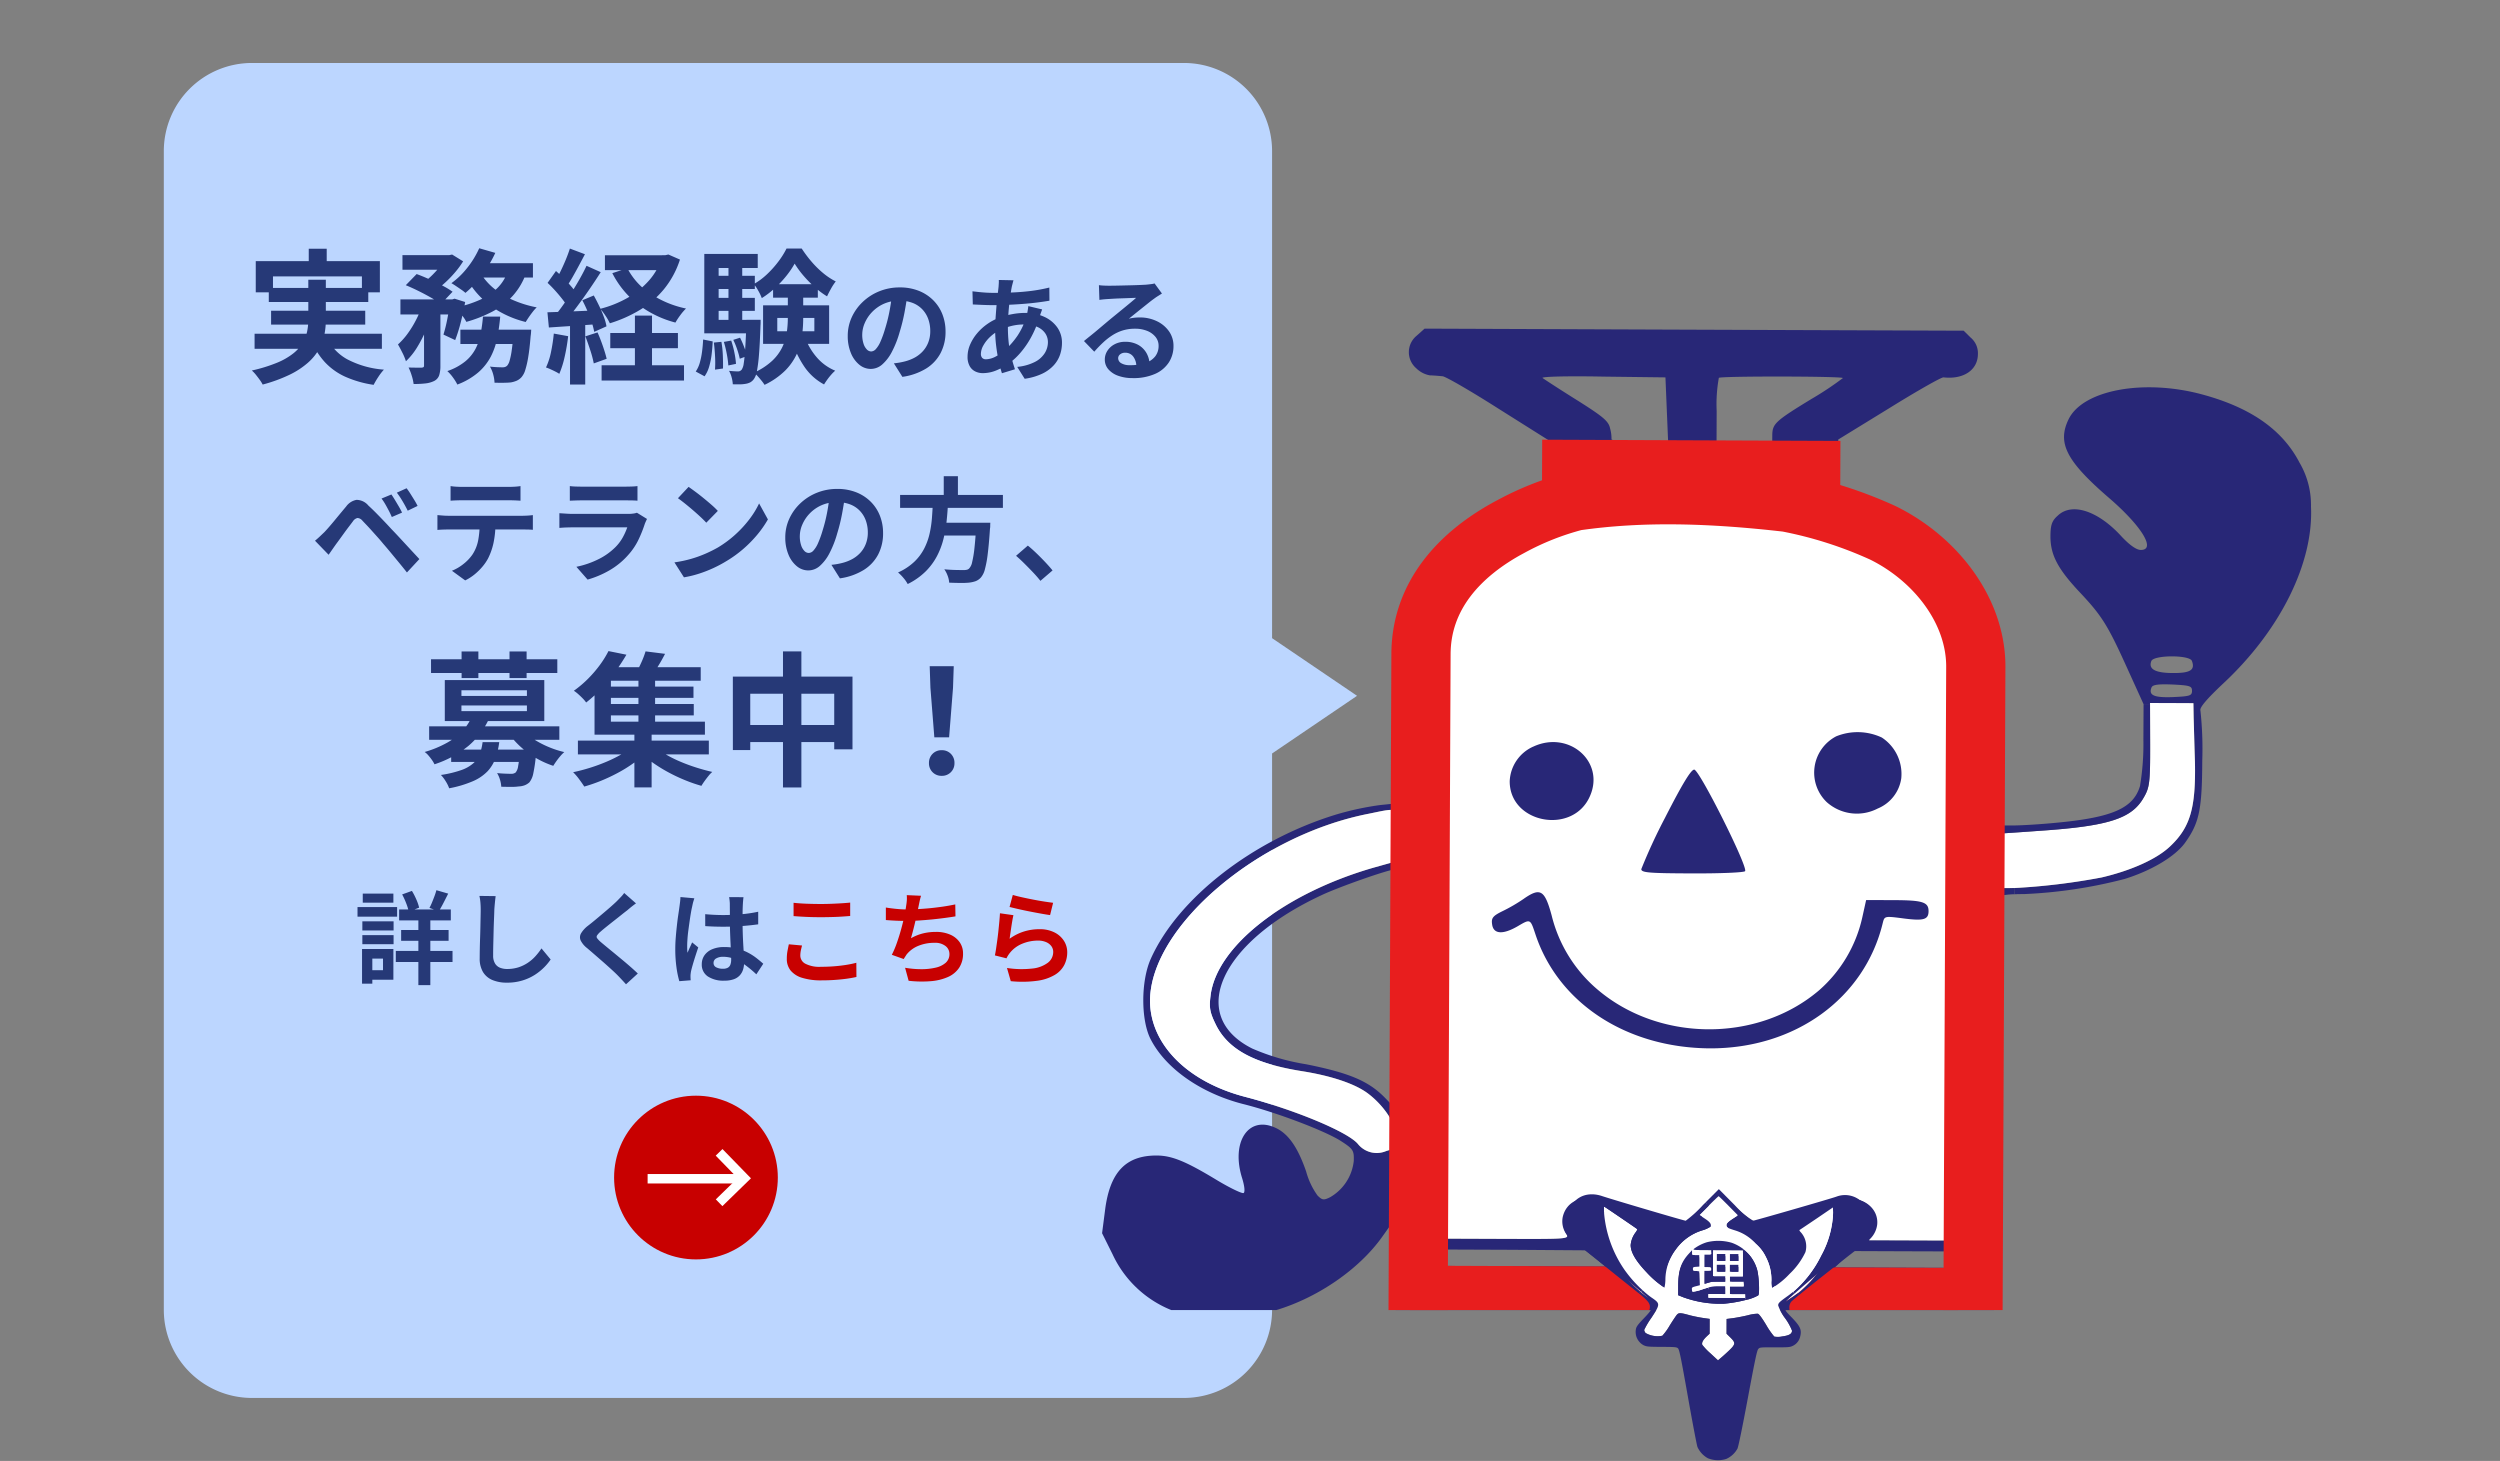 <svg xmlns="http://www.w3.org/2000/svg" xmlns:xlink="http://www.w3.org/1999/xlink" width="397.014" height="232" viewBox="0 0 397.014 232">
  <rect x="0" y="0" width="397.014" height="232" fill="#808080" stroke="none"/>
  <defs>
    <clipPath id="clip-path">
      <rect id="長方形_1264" data-name="長方形 1264" width="287.454" height="160.19" fill="#fff" stroke="#707070" stroke-width="1"/>
    </clipPath>
    <clipPath id="clip-path-2">
      <rect id="長方形_1263" data-name="長方形 1263" width="251.371" height="266.155" fill="none"/>
    </clipPath>
    <clipPath id="clip-path-3">
      <rect id="長方形_1258" data-name="長方形 1258" width="249.375" height="264.696" fill="none"/>
    </clipPath>
    <clipPath id="clip-path-5">
      <rect id="長方形_1262" data-name="長方形 1262" width="50.023" height="41.94" fill="none"/>
    </clipPath>
    <clipPath id="clip-path-7">
      <rect id="長方形_1277" data-name="長方形 1277" width="48.052" height="43.263" fill="none"/>
    </clipPath>
    <clipPath id="clip-path-8">
      <rect id="長方形_1276" data-name="長方形 1276" width="47.836" height="43.05" fill="none"/>
    </clipPath>
  </defs>
  <g id="top-banner02" transform="translate(-1420 -1346)">
    <rect id="長方形_1285" data-name="長方形 1285" width="382" height="232" transform="translate(1420 1346)" fill="none"/>
    <g id="グループ_1745" data-name="グループ 1745" transform="translate(-27.061 -15.576)">
      <g id="グループ_1744" data-name="グループ 1744" transform="translate(1484.932 1373.058)">
        <path id="合体_1" data-name="合体 1" d="M-5206.857-989.481a14,14,0,0,1-14-14v-184a14,14,0,0,1,14-14h148a14,14,0,0,1,14,14v77.344l13.493,9.155-13.493,9.157v88.344a14,14,0,0,1-14,14Z" transform="translate(5209 1200)" fill="#bcd6ff"/>
        <g id="グループ_1746" data-name="グループ 1746" transform="translate(0.507 -8)">
          <g id="グループ_134" data-name="グループ 134" transform="translate(58.724 170.099)">
            <circle id="楕円形_1" data-name="楕円形 1" cx="13" cy="13" r="13" transform="translate(0.42 0.42)" fill="#c80000"/>
            <g id="グループ_127" data-name="グループ 127" transform="translate(5.743 9.418)">
              <path id="パス_12" data-name="パス 12" d="M2778.037,1996.956h15.076" transform="translate(-2778.037 -1992.762)" fill="none" stroke="#fff" stroke-width="1.5"/>
              <path id="パス_13" data-name="パス 13" d="M2742.107,6066.984l4,4.109-4,3.895" transform="translate(-2730.755 -6066.984)" fill="none" stroke="#fff" stroke-width="1.5"/>
            </g>
          </g>
          <path id="実務経験" d="M-36.984-19.5h2.852v3.657h-2.852ZM-45.4-17.526h19.711v4.945h-2.852v-2.53H-42.665v2.53H-45.4Zm2.07,4.255h15.8v2.231h-15.8ZM-45.586-6h20.217v2.392H-45.586Zm2.622-3.657h14.95v2.208h-14.95Zm8.786,4.14a7.7,7.7,0,0,0,3.289,3.565A14.813,14.813,0,0,0-25.047-.3a8.525,8.525,0,0,0-.885,1.15,12.422,12.422,0,0,0-.747,1.265,17.119,17.119,0,0,1-4.531-1.3,10.113,10.113,0,0,1-3.231-2.323,12.117,12.117,0,0,1-2.2-3.485Zm-2.875-9.062h2.783v6.394A12.057,12.057,0,0,1-34.511-5.8a7.794,7.794,0,0,1-.874,2.312,8.459,8.459,0,0,1-1.771,2.127A12.958,12.958,0,0,1-40.043.518,24.222,24.222,0,0,1-44.3,2.07a5.542,5.542,0,0,0-.448-.725q-.288-.4-.621-.817a5.217,5.217,0,0,0-.655-.69A24.419,24.419,0,0,0-42.009-1.4,10.661,10.661,0,0,0-39.41-2.9a6.239,6.239,0,0,0,1.484-1.691,6.017,6.017,0,0,0,.69-1.794,9.3,9.3,0,0,0,.184-1.852Zm14.95-3.91h7.521v2.323H-22.1Zm9.2,11.845h9.338V-4.37H-12.9Zm-9.522-4.807h8.556v2.392h-8.556Zm3.749.989h2.6V-.92A4.833,4.833,0,0,1-16.272.6a1.586,1.586,0,0,1-.793.9,4.182,4.182,0,0,1-1.4.391,16.608,16.608,0,0,1-1.863.092,7.7,7.7,0,0,0-.3-1.322,8.529,8.529,0,0,0-.506-1.3q.667.023,1.265.023h.828A.647.647,0,0,0-18.757-.7q.081-.057.081-.265ZM-4.439-6.647h2.783l-.023.379a6.411,6.411,0,0,1-.069.655q-.161,2-.38,3.3A14.718,14.718,0,0,1-2.6-.242,3.067,3.067,0,0,1-3.2.9a2.334,2.334,0,0,1-.771.563,4.221,4.221,0,0,1-.909.265q-.414.046-1.1.058t-1.5-.011A5.842,5.842,0,0,0-7.693.46,4.84,4.84,0,0,0-8.211-.782q.621.069,1.161.092t.816.023A1.338,1.338,0,0,0-5.8-.725a1.037,1.037,0,0,0,.322-.2,2.03,2.03,0,0,0,.391-.793,11.57,11.57,0,0,0,.345-1.714q.161-1.127.3-2.875Zm-4.876-2.07h2.737a33.663,33.663,0,0,1-.472,3.369A11.035,11.035,0,0,1-8.073-2.369,8.625,8.625,0,0,1-10.062.138,11.137,11.137,0,0,1-13.386,2.07a7.3,7.3,0,0,0-.69-1.116,6.511,6.511,0,0,0-.9-1.024,9.2,9.2,0,0,0,2.863-1.553,6.565,6.565,0,0,0,1.633-2.013,8.8,8.8,0,0,0,.8-2.392A26.23,26.23,0,0,0-9.315-8.717Zm-12.259-4.991,1.725-1.771q.943.345,2.013.828t2.047.989a13.072,13.072,0,0,1,1.644.989L-16.008-10.7a11.9,11.9,0,0,0-1.541-1.023q-.943-.541-2.012-1.07T-21.574-13.708Zm7.038,2.254h.345l.368-.115,1.679.529q-.276,1.564-.7,3.22a24.674,24.674,0,0,1-.885,2.829l-1.863-.874a23.06,23.06,0,0,0,.609-2.461q.287-1.449.448-2.737Zm9.2-4.623,2.875.437a10.675,10.675,0,0,1-2.128,3.622,11.8,11.8,0,0,1-3.231,2.5,20.985,20.985,0,0,1-4.14,1.633,4.858,4.858,0,0,0-.449-.736q-.31-.437-.644-.862a5.7,5.7,0,0,0-.609-.679,18.337,18.337,0,0,0,3.807-1.2A9.462,9.462,0,0,0-7-13.283,6.681,6.681,0,0,0-5.336-16.077Zm-4.577-3.5,2.553.736a16.823,16.823,0,0,1-1.334,2.392,24.453,24.453,0,0,1-1.645,2.2A13.608,13.608,0,0,1-12.1-12.489a6.635,6.635,0,0,0-.667-.517q-.414-.287-.828-.564t-.736-.46a12.456,12.456,0,0,0,2.53-2.45A14.364,14.364,0,0,0-9.913-19.573Zm.3,4.094a9.579,9.579,0,0,0,2.1,2.346A12.925,12.925,0,0,0-4.5-11.328,17.8,17.8,0,0,0-.782-10.189a5.7,5.7,0,0,0-.61.679q-.333.425-.632.862t-.506.782A16.155,16.155,0,0,1-6.405-9.361a14.44,14.44,0,0,1-3.151-2.323,12.965,12.965,0,0,1-2.334-3.082Zm-9.315,4.853,1.771.667A29.579,29.579,0,0,1-18.25-6.854,21.123,21.123,0,0,1-19.734-3.91a10.682,10.682,0,0,1-1.817,2.277,9.048,9.048,0,0,0-.564-1.357q-.38-.759-.7-1.311A10.87,10.87,0,0,0-21.24-6.072a16.427,16.427,0,0,0,1.346-2.22A16.027,16.027,0,0,0-18.929-10.626ZM-9.982-17.2h8.6v2.277h-9.706Zm-5.244-1.288h.575l.437-.092,1.748,1.081a13.985,13.985,0,0,1-1.242,1.7,17.74,17.74,0,0,1-1.576,1.644,15.842,15.842,0,0,1-1.667,1.345,8.5,8.5,0,0,0-.885-.713q-.518-.368-.932-.621a10.078,10.078,0,0,0,1.415-1.185,16,16,0,0,0,1.242-1.391,10.06,10.06,0,0,0,.886-1.288Zm25.277.023H19.9V-16.1H10.051ZM10.9-6.118H21.643V-3.7H10.9ZM9.522-.989H22.609V1.426H9.522Zm9.591-17.48h.506l.506-.115,1.84.805a14.362,14.362,0,0,1-2.53,4.692,14.969,14.969,0,0,1-3.818,3.3,21.455,21.455,0,0,1-4.784,2.128,8.9,8.9,0,0,0-.679-1.185,9.764,9.764,0,0,0-.84-1.116A17.481,17.481,0,0,0,13.6-11.673a13.355,13.355,0,0,0,3.4-2.725,10.16,10.16,0,0,0,2.1-3.657Zm-5.5,2.07a10.845,10.845,0,0,0,3.623,4.014,15.938,15.938,0,0,0,5.692,2.38,8.132,8.132,0,0,0-.908,1.058,10.377,10.377,0,0,0-.771,1.173A16.626,16.626,0,0,1,15.261-10.7a14.788,14.788,0,0,1-4.036-4.922Zm1.2,7.521h2.714V.552H14.812ZM4.485-19.527l2.392.9q-.46.874-.966,1.817t-.989,1.794q-.483.851-.92,1.472l-1.84-.782q.414-.713.851-1.61t.828-1.84Q4.232-18.722,4.485-19.527ZM7.13-16.79l2.254,1.012q-.828,1.311-1.817,2.749T5.589-10.27Q4.6-8.947,3.726-7.958l-1.61-.9q.644-.782,1.334-1.759t1.369-2.047Q5.5-13.731,6.1-14.8T7.13-16.79ZM.943-14.076l1.334-1.886q.6.529,1.23,1.161t1.173,1.265A6.909,6.909,0,0,1,5.5-12.4l-1.4,2.139A7.545,7.545,0,0,0,3.3-11.477q-.518-.667-1.138-1.357T.943-14.076Zm5.52,2.76,1.817-.759q.437.782.863,1.668t.736,1.725A8.65,8.65,0,0,1,10.3-7.176L8.349-6.3a10.64,10.64,0,0,0-.4-1.53q-.287-.862-.678-1.782T6.463-11.316ZM.92-9.407q1.587-.046,3.8-.138L9.2-9.729,9.177-7.544q-2.139.161-4.243.3T1.15-6.992ZM6.946-5.589,8.878-6.21q.437.989.839,2.15t.609,2.036L8.28-1.288A16.83,16.83,0,0,0,7.728-3.37Q7.337-4.577,6.946-5.589ZM1.932-6.026l2.277.414a29.034,29.034,0,0,1-.552,3.266A15.427,15.427,0,0,1,2.806.368,5.048,5.048,0,0,0,2.185.012q-.391-.2-.794-.38a5.916,5.916,0,0,0-.7-.276,10.518,10.518,0,0,0,.8-2.473A26.357,26.357,0,0,0,1.932-6.026ZM4.508-8.188H6.923V2.07H4.508ZM37.421-8.51v2.116h5.888V-8.51Zm-2.254-2H45.655v6.118H35.167Zm5.014-6.624A13.911,13.911,0,0,1,38.87-15.2a17.023,17.023,0,0,1-1.806,1.932,14.325,14.325,0,0,1-2.1,1.61,8.062,8.062,0,0,0-.552-1.161,7.16,7.16,0,0,0-.713-1.07,10.771,10.771,0,0,0,2.1-1.564A15.92,15.92,0,0,0,37.6-17.469a12.8,12.8,0,0,0,1.288-2.059h2.415a19.166,19.166,0,0,0,1.541,2.059,15.056,15.056,0,0,0,1.863,1.84,10.609,10.609,0,0,0,2,1.323,8.381,8.381,0,0,0-.748,1.138q-.38.679-.632,1.231a13.212,13.212,0,0,1-1.955-1.46,19.208,19.208,0,0,1-1.794-1.829A14.757,14.757,0,0,1,40.181-17.135ZM39.1-12.926h2.438v4.508a20.9,20.9,0,0,1-.2,2.818,10.1,10.1,0,0,1-.828,2.829A9.219,9.219,0,0,1,38.663-.138,11.963,11.963,0,0,1,35.4,2.116a6.44,6.44,0,0,0-.472-.656q-.287-.357-.609-.713a4.349,4.349,0,0,0-.6-.564A10.739,10.739,0,0,0,36.6-1.691a7.419,7.419,0,0,0,1.61-2.162,8.129,8.129,0,0,0,.713-2.311,15.8,15.8,0,0,0,.172-2.3Zm2.668,7.337a10.178,10.178,0,0,0,1.852,3.255,7.765,7.765,0,0,0,3,2.2,6.132,6.132,0,0,0-.632.633q-.334.379-.632.793t-.506.759a8.807,8.807,0,0,1-3.185-2.9,16.148,16.148,0,0,1-1.99-4.209Zm-5.014-8.28h7.107v2.139H36.754ZM27.14-15.2h6.716v2.093H27.14Zm0,3.5h6.716v2.07H27.14Zm-1.311,3.5h7.889v2.139H25.829Zm3.841-9.177h2.185v10.35H29.67Zm.759,12.351,1.081-.345a13.832,13.832,0,0,1,.656,1.5,9.045,9.045,0,0,1,.425,1.426l-1.127.414a11.387,11.387,0,0,0-.4-1.449A12.132,12.132,0,0,0,30.429-5.037Zm-1.5.322,1.173-.207A14.835,14.835,0,0,1,30.613-3a13.9,13.9,0,0,1,.253,1.783l-1.219.253a14.982,14.982,0,0,0-.241-1.806A17.619,17.619,0,0,0,28.934-4.715ZM27.347-4.6l1.2-.115a15.712,15.712,0,0,1,.23,2.2q.046,1.184.023,2.036L27.531-.3a16.617,16.617,0,0,0,.011-2.07Q27.485-3.565,27.347-4.6Zm-1.7-.483,1.518.3q-.046,1.058-.173,2.093A11.646,11.646,0,0,1,26.6-.771a5.141,5.141,0,0,1-.725,1.53L24.472,0a4.745,4.745,0,0,0,.644-1.392,11.911,11.911,0,0,0,.357-1.748Q25.6-4.094,25.645-5.083Zm.184-13.593h8.487v2.231h-6.21v9.706H25.829ZM32.522-8.211h2.254v.345q0,.345-.023.575-.092,2.783-.23,4.508A24.843,24.843,0,0,1,34.2-.127a3.145,3.145,0,0,1-.46,1.276,1.787,1.787,0,0,1-.6.564,2.387,2.387,0,0,1-.759.242,5.223,5.223,0,0,1-.885.081q-.541.011-1.139-.011a5.178,5.178,0,0,0-.184-1.1,4.285,4.285,0,0,0-.414-1.035q.46.046.828.069t.6.023a.711.711,0,0,0,.322-.069.916.916,0,0,0,.276-.23,2.409,2.409,0,0,0,.311-.989q.126-.759.23-2.323t.2-4.186Z" transform="translate(47.637 55.518)" fill="#263977"/>
          <path id="のある" d="M-16.9-12.33q-.18,1.368-.468,2.916a28.367,28.367,0,0,1-.774,3.132A16.089,16.089,0,0,1-19.368-3.15a6.866,6.866,0,0,1-1.539,2.025,2.764,2.764,0,0,1-1.827.711,2.849,2.849,0,0,1-1.827-.675,4.61,4.61,0,0,1-1.332-1.863,6.965,6.965,0,0,1-.495-2.7,7.05,7.05,0,0,1,.63-2.952A7.853,7.853,0,0,1-24-11.061a8.321,8.321,0,0,1,2.628-1.683,8.533,8.533,0,0,1,3.249-.612,8.01,8.01,0,0,1,3.015.54,6.786,6.786,0,0,1,2.295,1.494A6.485,6.485,0,0,1-11.358-9.09a7.439,7.439,0,0,1,.5,2.754,7.248,7.248,0,0,1-.774,3.384A6.4,6.4,0,0,1-13.923-.486,9.841,9.841,0,0,1-17.712.846L-19.062-1.3q.522-.054.918-.126t.756-.162A6.85,6.85,0,0,0-15.777-2.2a5.028,5.028,0,0,0,1.3-1.008A4.41,4.41,0,0,0-13.6-4.626a4.877,4.877,0,0,0,.315-1.782,5.6,5.6,0,0,0-.324-1.944,4.377,4.377,0,0,0-.954-1.539,4.2,4.2,0,0,0-1.53-1.008,5.669,5.669,0,0,0-2.07-.351,5.935,5.935,0,0,0-2.538.513,5.941,5.941,0,0,0-1.854,1.323A5.809,5.809,0,0,0-23.7-7.668a4.665,4.665,0,0,0-.387,1.782,4.5,4.5,0,0,0,.216,1.5,2.275,2.275,0,0,0,.531.9.972.972,0,0,0,.675.3,1.052,1.052,0,0,0,.747-.387,4.317,4.317,0,0,0,.729-1.179,15.951,15.951,0,0,0,.72-2,24.585,24.585,0,0,0,.7-2.772,28.211,28.211,0,0,0,.414-2.88Zm16.83-2.16q-.072.252-.135.5t-.117.459Q-.486-12.69-.63-11.6T-.864-9.333q-.09,1.179-.09,2.313A21.391,21.391,0,0,0-.81-4.437,16.585,16.585,0,0,0-.4-2.259q.261,1,.567,1.9l-2.07.63a18.858,18.858,0,0,1-.513-1.926q-.243-1.116-.4-2.4a20.806,20.806,0,0,1-.162-2.6q0-.9.063-1.809t.135-1.8q.072-.891.171-1.71t.171-1.485q.018-.252.036-.549a3.907,3.907,0,0,0,0-.531Zm-3.2,2q1.71,0,3.213-.072t2.9-.252a24.9,24.9,0,0,0,2.781-.522l.018,2.088q-.936.162-2.061.3t-2.34.225q-1.215.09-2.385.135t-2.2.045q-.468,0-1.053-.018t-1.152-.045l-.981-.045-.054-2.088q.306.036.882.1t1.233.108Q-3.816-12.492-3.276-12.492ZM4.482-9.864q-.054.162-.162.45t-.207.594q-.1.306-.153.486A16.412,16.412,0,0,1,2.691-5.373,13.917,13.917,0,0,1,1.08-3.033,10.944,10.944,0,0,1-.63-1.4,9.9,9.9,0,0,1-2.646-.243a5.669,5.669,0,0,1-2.286.5,2.732,2.732,0,0,1-1.206-.27,2.037,2.037,0,0,1-.891-.855,2.973,2.973,0,0,1-.333-1.485,4.855,4.855,0,0,1,.4-1.908,7.154,7.154,0,0,1,1.1-1.782,8.343,8.343,0,0,1,1.638-1.5A8.218,8.218,0,0,1-2.214-8.586,12.093,12.093,0,0,1-.279-9.108a11.232,11.232,0,0,1,2.079-.2,7.059,7.059,0,0,1,3,.612A5.129,5.129,0,0,1,6.876-7.02a4.172,4.172,0,0,1,.756,2.484,5.8,5.8,0,0,1-.306,1.863,4.816,4.816,0,0,1-1,1.683A5.924,5.924,0,0,1,4.5.342a9.61,9.61,0,0,1-2.79.81L.522-.738A7.778,7.778,0,0,0,3.33-1.521,3.973,3.973,0,0,0,4.905-2.934,3.29,3.29,0,0,0,5.4-4.644a2.493,2.493,0,0,0-.423-1.422,2.967,2.967,0,0,0-1.26-1.017A4.9,4.9,0,0,0,1.656-7.47,8.111,8.111,0,0,0-.531-7.2a10.4,10.4,0,0,0-1.611.576,6.345,6.345,0,0,0-1.6,1.089,5.594,5.594,0,0,0-1.1,1.377,2.8,2.8,0,0,0-.4,1.332.966.966,0,0,0,.2.657.8.8,0,0,0,.63.225,3.426,3.426,0,0,0,1.494-.423,7.176,7.176,0,0,0,1.674-1.2A12.761,12.761,0,0,0,.594-5.724,11.151,11.151,0,0,0,2.016-8.856a4.7,4.7,0,0,0,.108-.468q.054-.288.1-.585t.063-.477ZM13.5-13.716q.378.054.81.072t.828.018q.288,0,.864-.009t1.305-.027l1.449-.036q.72-.018,1.305-.045t.909-.045q.558-.054.882-.1a2.919,2.919,0,0,0,.486-.1l1.17,1.6q-.306.2-.63.4a7.323,7.323,0,0,0-.63.432q-.36.252-.864.657t-1.071.855q-.567.45-1.1.882t-.963.774a6.906,6.906,0,0,1,.864-.153,7.825,7.825,0,0,1,.846-.045,6.169,6.169,0,0,1,2.745.594,4.945,4.945,0,0,1,1.926,1.611,3.968,3.968,0,0,1,.711,2.331,4.758,4.758,0,0,1-.72,2.574A4.969,4.969,0,0,1,22.455.36a8.486,8.486,0,0,1-3.627.684,6.577,6.577,0,0,1-2.241-.36A3.678,3.678,0,0,1,15.012-.342a2.318,2.318,0,0,1-.576-1.566,2.525,2.525,0,0,1,.405-1.377A3.01,3.01,0,0,1,15.975-4.32a3.47,3.47,0,0,1,1.683-.4,4.124,4.124,0,0,1,2.1.5A3.436,3.436,0,0,1,21.069-2.9a3.835,3.835,0,0,1,.477,1.818L19.44-.792a2.573,2.573,0,0,0-.5-1.593,1.537,1.537,0,0,0-1.269-.6,1.206,1.206,0,0,0-.81.261.776.776,0,0,0-.306.6.919.919,0,0,0,.5.81,2.506,2.506,0,0,0,1.314.306,7.625,7.625,0,0,0,2.556-.369,3.19,3.19,0,0,0,1.539-1.062,2.691,2.691,0,0,0,.513-1.647,2.195,2.195,0,0,0-.5-1.422,3.246,3.246,0,0,0-1.341-.954A5.053,5.053,0,0,0,19.242-6.8a6.579,6.579,0,0,0-1.908.261,6.76,6.76,0,0,0-1.629.738,9.97,9.97,0,0,0-1.494,1.152,19.345,19.345,0,0,0-1.449,1.5L11.124-4.842q.486-.4,1.1-.891t1.251-1.035l1.206-1.017q.567-.477.963-.8.378-.306.882-.72l1.044-.855q.54-.441,1.026-.846t.81-.693q-.27,0-.7.018t-.945.036l-1.026.036q-.513.018-.954.045l-.729.045q-.36.018-.756.054t-.72.09Z" transform="translate(122.637 55.518)" fill="#263977"/>
          <path id="ベテランの方_" data-name="ベテランの方、 " d="M-51.858-12.474q.252.36.567.882t.621,1.044q.306.522.5.954l-1.62.7q-.252-.576-.513-1.071t-.522-.954a8.216,8.216,0,0,0-.6-.909Zm2.412-.99a10.121,10.121,0,0,1,.594.855q.324.513.639,1.026a10.271,10.271,0,0,1,.513.927l-1.566.756q-.288-.576-.558-1.053t-.549-.918q-.279-.441-.621-.891ZM-63.99-5.13q.414-.342.738-.648t.756-.72q.306-.324.7-.774t.855-1.008q.459-.558.945-1.143t.954-1.143A2.6,2.6,0,0,1-57.4-11.619a2.472,2.472,0,0,1,1.89.909q.612.558,1.251,1.206t1.26,1.3q.621.648,1.161,1.242.612.63,1.377,1.458L-48.9-3.816l1.485,1.6L-49.392-.09q-.594-.756-1.278-1.584L-52-3.285q-.648-.783-1.188-1.4-.378-.468-.855-1l-.945-1.053q-.468-.522-.864-.936t-.63-.666a1.1,1.1,0,0,0-.765-.4,1.184,1.184,0,0,0-.711.513q-.252.342-.612.81t-.738.99l-.729,1.008q-.351.486-.621.846-.306.432-.612.873t-.558.8Zm21.528-8.676a9.162,9.162,0,0,0,.972.1q.522.027.954.027H-33.3q.468,0,.972-.027t.972-.1v2.322q-.468-.036-.972-.054t-.972-.018h-7.218q-.468,0-1,.018t-.945.054ZM-44.55-9.2q.4.036.855.072t.873.036h11.79q.288,0,.783-.027t.855-.081v2.34q-.324-.036-.792-.045t-.846-.009h-11.79q-.4,0-.873.018t-.855.054Zm9.216,1.242A14.807,14.807,0,0,1-35.64-4.8a10.233,10.233,0,0,1-.882,2.511,7.4,7.4,0,0,1-.864,1.26A9.232,9.232,0,0,1-38.628.2a7.726,7.726,0,0,1-1.512.972L-42.246-.36A7.22,7.22,0,0,0-40.41-1.44a6.893,6.893,0,0,0,1.422-1.494,6.238,6.238,0,0,0,.918-2.3,14.787,14.787,0,0,0,.234-2.7Zm11.808-5.85a8.558,8.558,0,0,0,.9.072q.522.018.972.018h6.93q.414,0,.99-.018a8.922,8.922,0,0,0,.954-.072v2.322q-.36-.036-.927-.045t-1.053-.009h-6.894q-.432,0-.945.018t-.927.036Zm12.258,5.22q-.09.18-.189.4t-.153.36a19.825,19.825,0,0,1-1.035,2.583,10.173,10.173,0,0,1-1.629,2.4A11.858,11.858,0,0,1-17.3-.387a15.389,15.389,0,0,1-3.4,1.431L-22.482-.99a14.1,14.1,0,0,0,3.618-1.26,10.088,10.088,0,0,0,2.61-1.89A6.961,6.961,0,0,0-15.093-5.7,10.39,10.39,0,0,0-14.4-7.254h-8.694q-.324,0-.918.018t-1.17.072V-9.5l1.125.072q.549.036.963.036h8.91A5.176,5.176,0,0,0-13.4-9.45a2.562,2.562,0,0,0,.531-.126Zm6.606-5.094q.468.324,1.1.792t1.3,1.017q.675.549,1.269,1.071a12.556,12.556,0,0,1,.972.936L-1.854-7.992q-.342-.378-.9-.9T-3.96-9.972q-.648-.558-1.278-1.062t-1.116-.846ZM-6.912-1.692A19.063,19.063,0,0,0-4.266-2.25a18.449,18.449,0,0,0,2.3-.828A20.949,20.949,0,0,0-.018-4.05,17.407,17.407,0,0,0,2.79-6.138,17.9,17.9,0,0,0,5.022-8.577a13.8,13.8,0,0,0,1.512-2.475l1.4,2.538A16.759,16.759,0,0,1,6.255-6.1,19.37,19.37,0,0,1,4-3.807,18.816,18.816,0,0,1,1.278-1.854,20.41,20.41,0,0,1-.7-.8,20.245,20.245,0,0,1-2.943.081,16.9,16.9,0,0,1-5.4.684ZM20.178-12.33Q20-10.962,19.71-9.414a28.367,28.367,0,0,1-.774,3.132A16.089,16.089,0,0,1,17.712-3.15a6.866,6.866,0,0,1-1.539,2.025,2.764,2.764,0,0,1-1.827.711,2.849,2.849,0,0,1-1.827-.675,4.61,4.61,0,0,1-1.332-1.863,6.965,6.965,0,0,1-.495-2.7,7.05,7.05,0,0,1,.63-2.952,7.853,7.853,0,0,1,1.755-2.457,8.321,8.321,0,0,1,2.628-1.683,8.533,8.533,0,0,1,3.249-.612,8.01,8.01,0,0,1,3.015.54,6.786,6.786,0,0,1,2.295,1.494A6.485,6.485,0,0,1,25.722-9.09a7.439,7.439,0,0,1,.5,2.754,7.248,7.248,0,0,1-.774,3.384,6.4,6.4,0,0,1-2.3,2.466A9.841,9.841,0,0,1,19.368.846L18.018-1.3q.522-.054.918-.126t.756-.162A6.85,6.85,0,0,0,21.3-2.2a5.028,5.028,0,0,0,1.305-1.008,4.41,4.41,0,0,0,.873-1.413A4.877,4.877,0,0,0,23.8-6.408a5.6,5.6,0,0,0-.324-1.944,4.377,4.377,0,0,0-.954-1.539,4.2,4.2,0,0,0-1.53-1.008,5.669,5.669,0,0,0-2.07-.351,5.935,5.935,0,0,0-2.538.513,5.941,5.941,0,0,0-1.854,1.323,5.809,5.809,0,0,0-1.143,1.746A4.665,4.665,0,0,0,13-5.886a4.5,4.5,0,0,0,.216,1.5,2.275,2.275,0,0,0,.531.9.972.972,0,0,0,.675.3,1.052,1.052,0,0,0,.747-.387,4.317,4.317,0,0,0,.729-1.179,15.951,15.951,0,0,0,.72-2,24.585,24.585,0,0,0,.7-2.772,28.211,28.211,0,0,0,.414-2.88Zm8.748-.072H45.252v2.052H28.926Zm6.012,4.41h6.894v2.034H34.938Zm6.084,0h2.232l-.009.171q-.009.171-.009.387a1.758,1.758,0,0,1-.036.378q-.162,2.466-.36,4.032a16.905,16.905,0,0,1-.45,2.439A3.239,3.239,0,0,1,41.778.684a2.214,2.214,0,0,1-.864.612,4.835,4.835,0,0,1-1.08.234,12.558,12.558,0,0,1-1.368.045q-.846-.009-1.746-.045A3.648,3.648,0,0,0,36.486.459a4.235,4.235,0,0,0-.54-1.053q.936.09,1.8.108t1.242.018A2.465,2.465,0,0,0,39.5-.513.8.8,0,0,0,39.87-.7a2.013,2.013,0,0,0,.495-1.026,16.752,16.752,0,0,0,.369-2.25q.162-1.458.288-3.69Zm-6.894-3.186H36.54q-.072,1.44-.225,2.907a20.639,20.639,0,0,1-.513,2.9,12.2,12.2,0,0,1-1.044,2.727,10.032,10.032,0,0,1-1.8,2.412,10.921,10.921,0,0,1-2.826,1.98,5.416,5.416,0,0,0-.675-.972A6.866,6.866,0,0,0,28.6-.09a9.188,9.188,0,0,0,2.565-1.683,7.908,7.908,0,0,0,1.575-2.088A10.023,10.023,0,0,0,33.6-6.21a17.237,17.237,0,0,0,.378-2.484Q34.074-9.954,34.128-11.178Zm1.728-4.194h2.25v3.78h-2.25ZM51.21,1.242Q50.67.558,50-.144t-1.35-1.377Q47.97-2.2,47.34-2.736l1.872-1.62q.648.522,1.386,1.233t1.413,1.431q.675.72,1.125,1.278Z" transform="translate(75.637 87.518)" fill="#263977"/>
          <path id="募集中_" data-name="募集中！" d="M-42.366-3.956H-30.5V-2H-42.366Zm-3.5-3.7h20.677V-5.52H-45.862Zm6.716-1.4,2.691.414a12.535,12.535,0,0,1-3.128,4.06,16.589,16.589,0,0,1-5.428,2.956,4.57,4.57,0,0,0-.4-.679,8.659,8.659,0,0,0-.575-.736,3.063,3.063,0,0,0-.587-.54A16.812,16.812,0,0,0-43-5.06a10.1,10.1,0,0,0,2.427-1.875A7.726,7.726,0,0,0-39.146-9.062Zm8.326,2.116a7.748,7.748,0,0,0,1.668,1.392A15.062,15.062,0,0,0-26.91-4.382a15.2,15.2,0,0,0,2.507.817,5.634,5.634,0,0,0-.632.644q-.334.391-.621.793t-.495.747a14.3,14.3,0,0,1-2.611-1.161A14.327,14.327,0,0,1-31.107-4.2a13.043,13.043,0,0,1-1.852-1.966Zm-.644,2.99h2.6l-.011.345q-.011.345-.035.575a23.3,23.3,0,0,1-.414,2.863,3.256,3.256,0,0,1-.621,1.414,2.451,2.451,0,0,1-.782.472,3.114,3.114,0,0,1-.92.173,7.872,7.872,0,0,1-1.173.069q-.736,0-1.587-.023A4.619,4.619,0,0,0-34.615.817a4.26,4.26,0,0,0-.46-1.047q.69.069,1.311.092t.92.023a1.1,1.1,0,0,0,.713-.207,1.932,1.932,0,0,0,.391-.966,19.135,19.135,0,0,0,.276-2.369Zm-5.911-1.2h2.645a11.969,11.969,0,0,1-.61,2.587A6,6,0,0,1-36.6-.506a7.18,7.18,0,0,1-2.312,1.564,17.7,17.7,0,0,1-3.772,1.127,5.507,5.507,0,0,0-.552-1.116,5.545,5.545,0,0,0-.759-1,17.356,17.356,0,0,0,3.255-.782,5.734,5.734,0,0,0,1.921-1.1,3.847,3.847,0,0,0,1-1.472A8.506,8.506,0,0,0-37.375-5.152Zm-8.188-13.156h20.056v2.185H-45.563Zm4.853-1.242h2.668v4.232H-40.71Zm7.613,0h2.714v4.232H-33.1Zm-7.636,8.579v.9h10.4v-.9Zm0-2.415v.9h10.4v-.9ZM-43.378-15h15.8v6.509h-15.8Zm21.137,9.614H-1.449V-3.2H-22.241Zm4.416-8.579H-3.887v1.794H-17.825Zm0,2.76H-3.841v1.817H-17.825Zm-.552-5.842h15.64V-14.9h-15.64Zm5.75,1.357h2.645v8.073h-2.645Zm-.644,8.832h2.737v8.9h-2.737Zm-.23,2.369,2.07,1.035a17.489,17.489,0,0,1-2.012,1.668,22.033,22.033,0,0,1-2.45,1.518A28.073,28.073,0,0,1-18.561.989a25.065,25.065,0,0,1-2.668.92q-.322-.506-.828-1.185A8.588,8.588,0,0,0-23-.368q1.311-.276,2.668-.7t2.633-.966A21.777,21.777,0,0,0-15.341-3.2,11.341,11.341,0,0,0-13.5-4.485Zm3.289-.069A12.031,12.031,0,0,0-8.406-3.266,20.1,20.1,0,0,0-6.106-2.1q1.253.54,2.587.966T-.9-.414a4.722,4.722,0,0,0-.621.656q-.322.4-.621.817a8.437,8.437,0,0,0-.483.736A24.32,24.32,0,0,1-5.278.874,27.3,27.3,0,0,1-7.9-.368a23.96,23.96,0,0,1-2.4-1.484A17.939,17.939,0,0,1-12.328-3.5Zm-1.288-15,3.1.391Q-8.924-18.147-9.51-17.2t-1.07,1.587l-2.438-.46q.414-.759.851-1.725A13.652,13.652,0,0,0-11.5-19.55Zm-5.888-.046,2.852.575q-.782,1.334-1.725,2.645a27.869,27.869,0,0,1-2.093,2.564,21.98,21.98,0,0,1-2.576,2.381,5.335,5.335,0,0,0-.552-.656q-.345-.356-.725-.69a5.164,5.164,0,0,0-.678-.517,17.425,17.425,0,0,0,2.334-1.99A19.184,19.184,0,0,0-18.7-17.469,15.58,15.58,0,0,0-17.388-19.6ZM-19.6-15.64H-17V-8.4H-2.07v2.07H-19.6Zm21.965.092h19V-4h-2.9v-8.832H5.129v8.947H2.369ZM3.8-7.866H20.079v2.714H3.8ZM10.327-19.55h2.921v21.6H10.327ZM34.362-5.911l-.621-7.866L33.626-17.2h3.818l-.115,3.427-.621,7.866ZM35.535.207a1.964,1.964,0,0,1-1.449-.575,1.964,1.964,0,0,1-.575-1.449,1.993,1.993,0,0,1,.575-1.472,1.964,1.964,0,0,1,1.449-.575,1.964,1.964,0,0,1,1.449.575,1.993,1.993,0,0,1,.575,1.472,1.964,1.964,0,0,1-.575,1.449A1.964,1.964,0,0,1,35.535.207Z" transform="translate(75.637 119.518)" fill="#263977"/>
          <path id="詳しくは" d="M-25.632-10.576h8.208v1.744h-8.208Zm.32,3.264h7.536V-5.6h-7.536Zm-.848,3.328h9.008v1.76H-26.16Zm3.584-5.968h1.9V1.44h-1.9Zm2.864-3.68,1.872.544q-.384.768-.768,1.512t-.72,1.272l-1.488-.512a9.016,9.016,0,0,0,.408-.872q.2-.488.392-1A9.508,9.508,0,0,0-19.712-13.632Zm-5.44.672,1.552-.56a10.833,10.833,0,0,1,.7,1.36,7.547,7.547,0,0,1,.448,1.3l-1.648.64a8.351,8.351,0,0,0-.408-1.328A11.51,11.51,0,0,0-25.152-12.96Zm-6.32,4.272h4.96v1.456h-4.96Zm.064-4.4h4.864v1.44h-4.864ZM-31.472-6.5h4.96v1.44h-4.96Zm-.768-4.448h6.288v1.52H-32.24Zm1.648,6.656h4.048V.592h-4.048V-.928h2.4v-1.84h-2.4Zm-.928,0h1.632v5.5H-31.52Zm21.216-8.4q-.064.5-.12,1.072t-.088,1.056q-.016.656-.056,1.592t-.064,1.96q-.024,1.024-.048,2.016T-10.7-3.264a2.376,2.376,0,0,0,.3,1.272,1.644,1.644,0,0,0,.792.672,2.973,2.973,0,0,0,1.12.2,5.851,5.851,0,0,0,1.808-.264A5.991,5.991,0,0,0-5.2-2.1a6.445,6.445,0,0,0,1.208-1.04,10.289,10.289,0,0,0,.968-1.248l1.456,1.76A8.649,8.649,0,0,1-2.576-1.408a8.732,8.732,0,0,1-1.48,1.2A7.935,7.935,0,0,1-6.032.7a8.244,8.244,0,0,1-2.48.352,5.842,5.842,0,0,1-2.28-.408A3.185,3.185,0,0,1-12.3-.616a4.119,4.119,0,0,1-.536-2.216q0-.656.016-1.5t.048-1.752q.032-.912.048-1.784t.032-1.576q.016-.7.016-1.12,0-.576-.048-1.128a7.345,7.345,0,0,0-.16-1.032Zm22.288,1.152q-.384.272-.752.568t-.64.536q-.4.3-.952.744t-1.152.912q-.6.472-1.16.92t-.96.8a3.094,3.094,0,0,0-.56.6A.388.388,0,0,0,5.816-6a3.782,3.782,0,0,0,.584.608q.352.3.9.752t1.2.984q.648.536,1.328,1.1t1.312,1.12Q11.776-.88,12.272-.4L10.4,1.312Q9.728.56,9.008-.176q-.368-.368-.952-.9T6.792-2.208L5.44-3.384q-.672-.584-1.216-1.048A3.53,3.53,0,0,1,3.192-5.664a1.242,1.242,0,0,1,.064-1.112,4.353,4.353,0,0,1,1.1-1.208q.48-.368,1.088-.872T6.688-9.9q.64-.536,1.216-1.04t.976-.888q.352-.352.7-.72a4.561,4.561,0,0,0,.528-.64ZM22.976-9.824q.688.064,1.384.1t1.416.04q1.472,0,2.928-.128a21.046,21.046,0,0,0,2.688-.4v2q-1.248.176-2.7.28t-2.912.1q-.7,0-1.4-.024t-1.4-.072Zm6.08-2.7q-.032.224-.056.5t-.04.544q-.016.256-.032.688t-.016.968q0,.536,0,1.128,0,1.088.032,2.04t.08,1.76l.088,1.48q.04.672.04,1.248a3.782,3.782,0,0,1-.168,1.152,2.45,2.45,0,0,1-.536.928A2.384,2.384,0,0,1,27.48.52a4.347,4.347,0,0,1-1.464.216A4.508,4.508,0,0,1,23.392.064a2.218,2.218,0,0,1-.96-1.936A2.431,2.431,0,0,1,22.864-3.3a2.818,2.818,0,0,1,1.232-.96,4.754,4.754,0,0,1,1.888-.344,8.244,8.244,0,0,1,2.064.24,7.989,7.989,0,0,1,1.7.64,8.724,8.724,0,0,1,1.368.872q.6.472,1.08.9l-1.1,1.68A17.517,17.517,0,0,0,29.312-1.76a7.856,7.856,0,0,0-1.72-.96,4.8,4.8,0,0,0-1.768-.336,2.1,2.1,0,0,0-1.1.256.8.8,0,0,0-.424.72.742.742,0,0,0,.432.7,2.273,2.273,0,0,0,1.056.224,1.556,1.556,0,0,0,.784-.168.92.92,0,0,0,.408-.5,2.313,2.313,0,0,0,.12-.792q0-.416-.032-1.088T27-5.2q-.04-.832-.072-1.736T26.9-8.7q0-.912-.008-1.656t-.008-1.112q0-.176-.032-.5t-.08-.56Zm-7.808.176q-.048.16-.136.448t-.144.56q-.056.272-.088.416-.08.336-.176.9t-.2,1.28q-.1.712-.2,1.456T20.16-5.88q-.048.664-.048,1.144,0,.24.008.52a3.107,3.107,0,0,0,.056.52q.112-.288.232-.56t.248-.544q.128-.272.24-.544l.976.8q-.224.656-.456,1.376T21-1.808q-.184.64-.28,1.072-.032.16-.056.384a3.586,3.586,0,0,0-.024.368q0,.128.008.312t.024.344L18.864.816a15.351,15.351,0,0,1-.448-2.168A20.629,20.629,0,0,1,18.224-4.3q0-.9.08-1.88t.184-1.9q.1-.912.216-1.672t.176-1.224q.048-.336.1-.76t.064-.808Z" transform="translate(50.637 151.518)" fill="#263977"/>
          <path id="こちら" d="M-20.992-11.632q.88.1,1.984.144t2.368.048q.784,0,1.624-.032t1.624-.08q.784-.048,1.392-.112v2.128q-.56.048-1.352.1T-15-9.368q-.856.024-1.624.024-1.248,0-2.32-.048t-2.048-.128Zm1.344,6.784q-.112.416-.192.816a4.07,4.07,0,0,0-.08.8,1.465,1.465,0,0,0,.776,1.264,4.81,4.81,0,0,0,2.5.5q1.088,0,2.1-.08t1.912-.224a15.313,15.313,0,0,0,1.608-.336l.016,2.256q-.7.16-1.568.28T-14.44.616q-1,.072-2.12.072a10.016,10.016,0,0,1-3.056-.4,3.77,3.77,0,0,1-1.84-1.16,2.889,2.889,0,0,1-.608-1.864,6.727,6.727,0,0,1,.112-1.28q.112-.576.208-1.024Zm18.9-7.9q-.128.416-.216.824t-.168.808l-.184.88q-.1.5-.224,1.048T-1.8-8.08q-.136.56-.28,1.1T-2.352-6A7.7,7.7,0,0,1-.416-6.776a8.626,8.626,0,0,1,2.032-.232,5.513,5.513,0,0,1,2.264.432,3.542,3.542,0,0,1,1.5,1.2A3.052,3.052,0,0,1,5.92-3.584,4.017,4.017,0,0,1,5.3-1.312,4.122,4.122,0,0,1,3.544.144,8.3,8.3,0,0,1,.808.816,18.007,18.007,0,0,1-2.72.752l-.56-2.064a15.244,15.244,0,0,0,2.568.224,9.8,9.8,0,0,0,2.264-.24A3.631,3.631,0,0,0,3.16-2.1a1.807,1.807,0,0,0,.6-1.416,1.582,1.582,0,0,0-.608-1.24,2.663,2.663,0,0,0-1.776-.52,6.611,6.611,0,0,0-2.552.48,4.567,4.567,0,0,0-1.88,1.392q-.112.176-.216.336T-3.5-2.7l-1.888-.672A14.965,14.965,0,0,0-4.56-5.344q.384-1.1.688-2.224t.5-2.088q.192-.968.272-1.576a8.13,8.13,0,0,0,.1-.872,5.837,5.837,0,0,0-.016-.744ZM-6.336-10.88q.768.128,1.664.216t1.648.088q.768,0,1.688-.048t1.944-.144q1.024-.1,2.056-.248t2.024-.36l.032,1.9q-.768.128-1.736.256T.96-8.984q-1.056.1-2.08.168t-1.888.064q-.928,0-1.768-.04t-1.56-.1Zm20.16-2q.576.176,1.44.368t1.808.376q.944.184,1.784.312t1.368.192l-.48,1.952q-.48-.064-1.16-.184t-1.44-.264q-.76-.144-1.5-.3t-1.344-.3q-.608-.144-.992-.24Zm.1,3.216q-.08.32-.168.824t-.168,1.048q-.08.544-.152,1.04t-.12.832a7.852,7.852,0,0,1,2.28-1.152,8.226,8.226,0,0,1,2.44-.368,5.18,5.18,0,0,1,2.4.512,3.767,3.767,0,0,1,1.512,1.344,3.347,3.347,0,0,1,.52,1.808A4.445,4.445,0,0,1,22-1.76,3.983,3.983,0,0,1,20.48-.176a7.46,7.46,0,0,1-2.768.928A17.913,17.913,0,0,1,13.5.816L12.9-1.28a15.124,15.124,0,0,0,4.032.088A4.923,4.923,0,0,0,19.4-2.12a2.135,2.135,0,0,0,.84-1.7,1.525,1.525,0,0,0-.3-.936,2.012,2.012,0,0,0-.848-.64,3.113,3.113,0,0,0-1.232-.232,6.509,6.509,0,0,0-2.52.488,4.865,4.865,0,0,0-1.928,1.4,4.91,4.91,0,0,0-.344.472,4.143,4.143,0,0,0-.248.456l-1.84-.464q.1-.464.192-1.1t.192-1.36q.1-.728.176-1.464t.144-1.456q.064-.72.1-1.312Z" transform="translate(108.637 151.518)" fill="#c80000"/>
        </g>
      </g>
      <g id="グループ_1742" data-name="グループ 1742" transform="translate(1556.622 1409.432)">
        <g id="マスクグループ_4" data-name="マスクグループ 4" transform="translate(0 0)" clip-path="url(#clip-path)">
          <g id="グループ_1724" data-name="グループ 1724" transform="translate(6.29 4.153)">
            <g id="グループ_1723" data-name="グループ 1723" clip-path="url(#clip-path-2)">
              <g id="グループ_1718" data-name="グループ 1718" transform="translate(1.798 0.18)">
                <g id="グループ_1717" data-name="グループ 1717" clip-path="url(#clip-path-3)">
                  <g id="グループ_1716" data-name="グループ 1716">
                    <g id="グループ_1715" data-name="グループ 1715" clip-path="url(#clip-path-3)">
                      <path id="パス_22" data-name="パス 22" d="M304.746,24.836a13.321,13.321,0,0,1,1.877,7.082c.425,8.937-4.882,19.633-13.91,28.058-2.668,2.508-3.837,3.892-3.647,4.327a57.187,57.187,0,0,1,.291,7.946c-.042,7.852-.469,9.889-2.763,13.09-1.6,2.165-5.283,4.363-9.527,5.694a75.655,75.655,0,0,1-16.031,2.413c-.513,0-1.033.007-1.517.029l-.044-.985A103.278,103.278,0,0,0,273.393,90.8c4.709-1.111,8.722-2.914,10.828-4.907,3.222-3.022,4.122-6.1,3.972-13.434-.09-2.651-.163-5.819-.208-7.073l-.037-2.257-3.443-.014-3.451-.012,0,.163-1.026.005L277.5,57.71c-3.142-6.958-4.062-8.437-7.585-12.179s-4.676-5.961-4.669-8.913c.009-1.825.245-2.474,1.184-3.292,2.2-2.077,6.243-.8,9.909,3.117,1.387,1.526,2.551,2.354,3.249,2.351,2.463.01.158-3.772-4.993-8.218-6.823-5.882-8.3-8.751-6.472-12.521,2.257-4.673,11.952-6.462,21.215-3.957,7.671,2.071,12.689,5.563,15.414,10.738M284.712,58.341c2.793.015,3.54-.5,2.99-1.941-.414-.954-6.006-.932-6.426.021-.522,1.3.6,1.913,3.436,1.92m3.016,2.835c0-.784-.372-.872-3.072-1.01-2.33-.094-3.169.032-3.356.463-.516,1.255.41,1.649,3.44,1.531,2.612-.122,2.979-.205,2.988-.984" transform="translate(-57.273 -3.649)" fill="#282777"/>
                      <path id="パス_23" data-name="パス 23" d="M287.171,81.445l.037,2.257c.046,1.254.118,4.422.208,7.073.15,7.33-.75,10.412-3.972,13.434-2.105,1.992-6.119,3.8-10.828,4.907A103.283,103.283,0,0,1,258.7,110.8c-.493.018-.939.034-1.325.031l-1.532-.005.013-4.335c.013-2.393.212-4.342.4-4.339s3.212-.2,6.662-.453c10.81-.742,14.49-1.938,16.369-5.277.938-1.6,1.033-2.427,1.019-8.415l-.02-6.428,0-.163,3.451.012Z" transform="translate(-56.496 -21.964)" fill="#fff"/>
                      <path id="パス_24" data-name="パス 24" d="M241.673,59.864l.02,6.429c.014,5.989-.081,6.813-1.019,8.415-1.879,3.339-5.559,4.535-16.369,5.277-3.451.248-6.477.456-6.662.453s-.383,1.947-.4,4.34l-.013,4.335,1.532,0c.386,0,.831-.013,1.325-.031l.044.986a11.983,11.983,0,0,0-2.071.215c-.789.17-.849,2.908-1.055,49.853l-.22,49.636-8.8-.029c-6.8-.029-8.849.092-9.035.53a57.394,57.394,0,0,0-.311,6.64c-.012,3.3-.248,13.186-.421,22l-.181,7.094-1.032-.024c.1-4.143.215-9.8.319-15.8l.275-20.476-4.43-.016-4.47-.017h-.834l0-.007-33.023-.12-33.024-.127-.127-2.345-.13-2.389-10.857-9.2c-5.985-5.007-11.052-9.021-11.23-8.846-.123.173-.984,3.068-2.013,6.89l-1.248-.17c1.043-3.758,1.921-6.985,2.047-7.591.188-.656.613-1.176.943-1.17s5.429,4.1,11.417,9.154c5.937,5.009,10.9,9.153,10.991,9.152a43.559,43.559,0,0,0,.215-5.553l.024-5.51-10.826-6.374c-13.428-7.995-13.7-8.122-15.52-7.917-1.768.166-1.209-1.261-5.322,14.127-.188.692-.36,1.344-.524,1.958l-1.267-.294c.263-1.013.535-2.057.817-3.1,1.847-6.807,3.264-12.443,3.124-12.529a13.214,13.214,0,0,0-2.368-.573,17.462,17.462,0,0,1-13.046-9.9L75.255,143.9l.487-3.774c.772-5.949,3.3-8.581,8.187-8.567,2.424.01,4.651.931,9.622,3.946,2.044,1.225,3.948,2.139,4.186,2.012.234-.178.143-1.088-.223-2.3-1.835-5.73.93-10.019,5.2-8.091,2.1.916,3.625,3.133,4.955,7a11.783,11.783,0,0,0,1.8,3.787c.744.735.97.782,2,.269a7.579,7.579,0,0,0,3.756-5.759c.053-1.691-.09-1.911-2.128-3.218-2.6-1.62-10.184-4.507-15.488-5.832-6.648-1.715-12.223-5.6-14.627-10.25-1.568-3-1.59-9.25.009-12.806,4.282-9.57,16.109-18.81,29.353-22.883a46.006,46.006,0,0,1,7.088-1.533l2.84-.291.061-13.5c.06-14.362.3-16.357,2.46-20.346a28.967,28.967,0,0,1,8.055-8.773c3.083-2.25,10.923-6.21,12.273-6.2.464,0,.658-1.042.77-4.469l.153-4.428-7.894-4.972c-4.32-2.749-8.315-5.066-8.822-5.112s-1.4-.134-2-.141a4.079,4.079,0,0,1-2.184-1.131,3.371,3.371,0,0,1,.067-5.167L126.472.246l42.8.168,42.806.16,1.109,1.093a3.223,3.223,0,0,1,1.155,2.608c-.011,2.557-2.3,4.068-5.464,3.711-.33-.043-4.2,2.153-8.638,4.908l-8.081,4.962.123,4.034-2.359,5.542,4.369,1.148c10.831,3.6,18.161,11.2,20.694,18.986.823,2.558,2.42,1.669,2.36,15.994l-.071,15.573,2.561.015c1.443,0,4.615-.2,7.128-.45,8.761-.838,12.078-2.3,13.118-5.813a40.417,40.417,0,0,0,.539-7.333l.028-5.682ZM210.657,47.649l-1.338-2.566c-3.7-7.086-13.554-14.2-26.214-16.206-33.395-3.525-45.67,1.324-50.064,12.537a23.829,23.829,0,0,0-2.672,3.98l-1.219,2.38L128.8,96.238l-.358,48.512,10.53.042c10.247.035,10.48.036,10.014-.788a3.771,3.771,0,0,1,2.08-5.461c1.395-.56,2.049-.428,9.162,1.553l7.633,2.159,2.661-2.424,2.669-2.463,2.78,2.483c1.535,1.357,3.019,2.4,3.392,2.273,4.8-1.5,13.992-3.765,15.062-3.673a3.686,3.686,0,0,1,3.283,5.3l-.66,1.258,6.709.024,6.709.024.119-48.729ZM187.9,11.419A49.453,49.453,0,0,0,192.9,8.095c.007-.3-19.373-.332-19.7-.031a23.526,23.526,0,0,0-.346,5.249l-.018,4.9,4.422.018,4.422.018.01-1.22c.053-1.69.568-2.168,6.217-5.613M210.448,148.1l.007-1.308-8.056-.026-8.058-.033-1.356,1.3-1.358,1.292,9.407.043,9.413.034Zm-.046,11.932,0-1.091-11.732-.041-11.789-.046-.047,1.085-.1,1.085,11.829.046,11.829.046Zm-.062,13.234.044-10.414-15.321-.059-15.369-.064-.477,2.256c-.281,1.263-.948,4.644-1.521,7.5-1.1,5.726-2.036,7.156-4.6,7.149-2.8-.015-3.214-.886-4.808-9.261l-1.455-7.692-19.187-.067-19.237-.074-.043,10.414-.051,10.416,40.993.155,40.984.156ZM164.933,13.111l-.213-5.122-9.962-.126c-5.685-.111-9.829.007-9.55.223.23.174,2.694,1.79,5.436,3.5,4.221,2.662,5.061,3.358,5.29,4.532a5.806,5.806,0,0,1,.219,1.692c-.041.217,1.96.351,4.472.36l4.519.022Zm-5.3,146.728v-1.083l-15.6-.059-15.6-.065-.006,1.091-.007,1.085,15.608.056,15.6.059Zm-4.426-10.648-1.581-1.31L152,146.616l-11.733-.086-11.782-.048-.007,1.309-.008,1.3,13.369.049ZM122.25,80.684c.019-4.643.346-4.428-4.638-3.407C99.984,80.728,83.068,95.154,82.871,106.83c-.078,6.939,5.812,13,15.122,15.417,7.9,2.064,16.322,5.571,17.9,7.488a3.827,3.827,0,0,0,4.51,1.1c1.5-.429,1.635-.642,1.636-2.121.013-1.952-1.884-4.952-4.44-6.917-2-1.569-5.808-2.881-10.647-3.643-7.45-1.192-11.537-3.38-13.522-7.163-1.017-2.044-1.2-2.786-.956-4.737.869-7.849,11.667-16.314,25.938-20.422l3.819-1.072Zm-.109,24.56c.07-15.021-.054-19.1-.47-19.1-1.027.035-8.863,2.784-11.568,4.074-16.108,7.492-21.37,19.143-11.012,24.349a35.36,35.36,0,0,0,8.565,2.5c6.839,1.374,9.9,2.646,12.5,5.3l1.9,1.961Zm-.285,43.56-.106-7.159-1.97,2.766c-3.7,5.241-10.334,9.767-17.006,11.739l-3.356.985,1.815,1.051c.973.609,4.363,2.576,7.436,4.407,3.106,1.84,7.289,4.323,9.291,5.5l3.663,2.229.175-7.159c.064-3.949.091-10.416.06-14.362" transform="translate(-17.887 -0.246)" fill="#282777"/>
                      <path id="パス_25" data-name="パス 25" d="M223.781,55.128l1.338,2.566-.072,48.682-.118,48.729-6.709-.024-6.709-.023.659-1.259a3.685,3.685,0,0,0-3.282-5.3c-1.07-.092-10.262,2.171-15.062,3.673-.373.13-1.857-.916-3.392-2.272l-2.78-2.484-2.669,2.463-2.661,2.424-7.634-2.159c-7.114-1.98-7.767-2.112-9.162-1.552a3.771,3.771,0,0,0-2.079,5.46c.465.825.233.823-10.015.788L142.9,154.8l.357-48.511.351-48.466,1.22-2.38a23.761,23.761,0,0,1,2.672-3.98c4.394-11.212,16.669-16.06,50.063-12.537,12.66,2,22.515,9.12,26.214,16.206" transform="translate(-32.35 -10.291)" fill="#fff"/>
                      <path id="パス_26" data-name="パス 26" d="M276.514,313.588c.883,1.605,1.061,2.692,1,6.035a18.073,18.073,0,0,1-.487,4.812c-.473.783-1.539.818-28.228.583-27.016-.189-27.762-.228-28.222-1.061-1.067-1.825-1.326-5.639-1.531-22.566-.142-9.678-.337-18.964-.38-20.615-.083-1.688-.149-7.286-.172-12.5l-.006-9.411h.834l.294,8.11c.114,4.513.352,14.412.457,22.049.152,7.636.314,13.971.4,14.059a19.536,19.536,0,0,0,3.4.357l3.258.235.238-1.912c.068-.469.154-2.935.249-6.591l1.032.023-.217,8.826,1.112,1.219c.837.875.881.963.14.392-1.257-.96-1.49-.962-2.569.212-1.259,1.378-2.061,2.679-1.407,2.331.284-.172.512-.081.511.136,0,.822,1.075.524,2.473-.731.8-.65,1.265-.9,1.072-.641a1.748,1.748,0,0,0,.231,1.518c.509.913.557.912,1.159.134.38-.437.656-.608.656-.346a2.721,2.721,0,0,1-.934,1.213c-1.127.95-1.22,1.857-.2,2.255a3.189,3.189,0,0,0,2.192-.992c.8-.687,1.074-.821.609-.3-.892,1-.705,1.865.458,1.865.507.009.6.268.414.916a.989.989,0,0,0,.272,1.3c1.021.571,1.259.482,2.006-.815.374-.645.7-.908.751-.648-.007.786,1.394.7,1.4-.037a1.069,1.069,0,0,1,.423-.864c.189-.133.182.735-.053,1.952-.528,2.684-.246,3.512,1.1,3.342.974-.13,1.073-.342,1.078-2.816.013-1.429.154-2.561.384-2.424.187.084.327.477.328.776,0,.478.41.565,1.531.445.789-.133,1.215-.13.932.043-.887.39-.811,4.685.116,5.379,1.3,1.05,2.007-.248,1.648-3.072l-.315-2.429,4.332-1.594c8.31-3,16.141-4.1,20.6-2.826a9.339,9.339,0,0,1,5.615,4.666" transform="translate(-48.51 -69.441)" fill="#282777"/>
                      <path id="パス_27" data-name="パス 27" d="M224.813,222.139l-.043,10.414-.043,10.415-40.985-.156-40.993-.155.051-10.415.043-10.415,19.237.074,19.187.068,1.455,7.691c1.594,8.375,2.006,9.246,4.808,9.261,2.559.007,3.495-1.422,4.6-7.149.572-2.856,1.239-6.238,1.521-7.5l.476-2.255,15.37.064Z" transform="translate(-32.317 -59.53)" fill="#fff"/>
                      <path id="パス_28" data-name="パス 28" d="M228.451,258.9l-.275,20.476c-.1,6-.217,11.657-.319,15.8-.1,3.656-.182,6.122-.249,6.591l-.237,1.912-3.258-.235a19.57,19.57,0,0,1-3.405-.357c-.091-.088-.252-6.422-.4-14.059-.1-7.637-.344-17.536-.457-22.049l-.295-8.11,4.47.017Z" transform="translate(-48.737 -69.442)" fill="#fff"/>
                      <path id="パス_29" data-name="パス 29" d="M150.65,277.681c7.153,5.1,12.909,10.722,12.919,19.968-.033,7.371-1.53,13.643-3.97,18.1-2.484,4.588-3.223,8.162-9.521,10.265l-4.507,1.567-52.852.59L47.033,328l-9.225-1.28c-2.051-.7-3.451-.423-4.617-1.035-2.511-1.309-6.315-2.958-5.94-3.3a69.9,69.9,0,0,1,7.537.369c5.115.629,7.581-.691,14.343-2.62,1.4-.426,1.227-2.493,1.239-4.228.006-1.869-1.716-2.123-3.394-2.391C30.309,308.533,4.032,299.556,2.55,275.987c-.259-4.037-.53-4.324.256-3.282,2.176,2.917,6.9,6.749,9.679,8.754,7.111,5.059,14.778,5.173,23.725,5.2,3.492.012,7.125-1.734,4.332-2.266-4.139-.713-9.087-1.313-12.617-4.71-2.033-1.958-4.223-3.894-3.385-3.506a35.663,35.663,0,0,1,4.13,1.379c4.181,1.879,4.43,1.884,11.653,2.171,3.72.149,6.7-1.933,6.572-2.1a29.3,29.3,0,0,0-6.062-3.76c-9.666-4.6-14.556-6.417-14.547-7.979,0-.74,1.7-.758,3.276-.015a29.222,29.222,0,0,0,10.782,2.146,13.343,13.343,0,0,0-2.508-1.705c-5.064-3.185-5.064-3.185-5.144-6.091-.039-3.085.863-6.683,2.131-8.279,3.325-4.11,7.934-4.007,16.156.4,2.048,1.1,3.771,2.059,3.859,2.057a10.957,10.957,0,0,1-.614,1.953c-.8,2.032-.612,2.594.737,2.6,1.068,0,2.013-1.863,1.694-3.38-.189-.913-.139-.908.6-.3a1.884,1.884,0,0,0,1.681.4c.834-.261.834-.261.042.306a3.5,3.5,0,0,0-.94,2.334c-.1,1.611-.012,1.735,1.065,1.743s1.165-.173,1.166-2c.012-1.773.11-1.948.806-1.51a3.235,3.235,0,0,1,1.057,2.081c.275,1.39.508,1.653,1.44,1.658.979,0,1.116-.216,1.126-1.473a7.044,7.044,0,0,1,.333-2.251c.193-.522.14-.654-.23-.435s-.465.042-.23-.436c.186-.475.376-.563.513-.26a7.846,7.846,0,0,0,2.272,1.877c1.907,1.22,2.133,1.3,2.837.7.889-.823.286-1.69-1.946-2.782-.791-.4-1.2-.79-.878-.874.373-.13.47-.648.334-1.43-.23-.958-.041-1.345.654-1.691.657-.3,1.079-1.21,1.411-2.945.245-1.173,1.535-6.128,3.025-11.726l1.266.294c-1.865,7.02-2.235,8.949-1.767,9.227a10.05,10.05,0,0,0,3.123.275l2.564-.12,2.179-8.02c.154-.552.308-1.1.458-1.639l1.247.171c-.235.88-.483,1.816-.734,2.774-1.329,5.112-2.8,10.922-3.315,12.871-.526,1.914-2.078,6.328-3.45,9.751l-2.539,6.2,30.976.338,29.66,1.786,5.22.93a35.283,35.283,0,0,1,12.969,6.272M73,254.95c.656-.6.65-.779.1-1.258-1.253-1.089-3.949-2.4-4.511-2.183-1.3.43-.564,1.816,1.526,2.957,1.951,1.092,2.186,1.138,2.887.484" transform="translate(-2.287 -63.476)" fill="#282777"/>
                      <path id="パス_30" data-name="パス 30" d="M119.682,105.2c4.985-1.021,4.657-1.236,4.639,3.407l-.021,4.075-3.819,1.072c-14.27,4.108-25.07,12.573-25.938,20.422-.246,1.951-.062,2.693.955,4.737,1.985,3.783,6.073,5.97,13.522,7.163,4.839.762,8.65,2.074,10.648,3.643,2.556,1.965,4.452,4.965,4.44,6.917,0,1.48-.141,1.693-1.636,2.121a3.828,3.828,0,0,1-4.511-1.1c-1.575-1.917-10-5.424-17.9-7.488-9.31-2.422-15.2-8.477-15.123-15.417.2-11.675,17.114-26.1,34.742-29.552" transform="translate(-19.958 -28.164)" fill="#fff"/>
                      <path id="パス_31" data-name="パス 31" d="M125.239,229.289l-.024,5.51a43.307,43.307,0,0,1-.216,5.553c-.087,0-5.053-4.143-10.991-9.152-5.989-5.059-11.1-9.155-11.416-9.154s-.756.514-.943,1.17c-.127.606-1,3.833-2.047,7.591-.149.535-.3,1.088-.457,1.639l-2.179,8.019-2.565.121a10.04,10.04,0,0,1-3.122-.275c-.469-.279-.1-2.208,1.766-9.227.165-.614.337-1.266.525-1.959,4.113-15.387,3.554-13.961,5.322-14.127,1.816-.205,2.092-.078,15.52,7.917Z" transform="translate(-21.274 -57.691)" fill="#fff"/>
                    </g>
                  </g>
                </g>
              </g>
              <path id="パス_32" data-name="パス 32" d="M222.607,88.385a6.5,6.5,0,0,0-1.536,10.451,7.176,7.176,0,0,0,8.1,1.029,6.116,6.116,0,0,0,3.747-4.8,6.917,6.917,0,0,0-3.092-6.478,9.061,9.061,0,0,0-7.218-.2" transform="translate(-46.837 -23.473)" fill="#282777"/>
              <path id="パス_33" data-name="パス 33" d="M161.341,90.6a6.3,6.3,0,0,0-3.75,5.5c-.03,6.726,10.07,8.586,12.751,2.348,2.4-5.458-3.354-10.47-9-7.845" transform="translate(-33.692 -24.048)" fill="#282777"/>
              <path id="パス_34" data-name="パス 34" d="M187.98,103.428a87.113,87.113,0,0,0-3.809,8.23c0,.564,1.208.656,8.1.682,4.471.017,8.244-.142,8.385-.359.469-.692-7.242-16.082-8.08-16.128-.513,0-1.92,2.336-4.6,7.576" transform="translate(-39.375 -25.645)" fill="#282777"/>
              <path id="パス_35" data-name="パス 35" d="M159.068,123.474a26.315,26.315,0,0,1-3.409,1.983c-1.494.732-1.774,1.078-1.639,2.033.179,1.606,1.669,1.742,4.051.363,2.055-1.207,2.009-1.207,2.836,1.269,3.632,10.949,14.453,18.019,27.68,18.113,13.553.052,24.581-7.934,27.475-19.9.284-1.127.284-1.127,3.356-.725,3.119.4,3.911.188,3.918-1.157.006-1.432-.924-1.74-5.395-1.756l-4.518-.017L212.8,126.5a21.617,21.617,0,0,1-6.85,11.516c-9.818,8.381-25.607,8.233-35.4-.308a22.424,22.424,0,0,1-7.076-11.613c-1.1-4.039-1.8-4.433-4.413-2.62" transform="translate(-32.922 -32.759)" fill="#282777"/>
              <path id="パス_36" data-name="パス 36" d="M239.484,329.522c-.328.389-.469.779-.284.954.139.13.279.045.281-.259,0-.261.469-.693,1.076-.907q1.05-.386.281-.389a1.925,1.925,0,0,0-1.353.6" transform="translate(-51.122 -88.002)" fill="#282777"/>
              <rect id="長方形_1259" data-name="長方形 1259" width="11.276" height="47.365" transform="translate(129.011 29.091) rotate(-89.766)" fill="#e81e1e"/>
              <path id="パス_37" data-name="パス 37" d="M227.041,196.308l-88.119-.335.59-134.435c.04-9.162,6.01-15.849,14.3-20.247a45.329,45.329,0,0,1,10.225-4.036c10.72-1.544,21.695-1.162,33.621.2a67.1,67.1,0,0,1,15.2,4.854c8.36,4.109,14.8,12.34,14.76,21.31Z" transform="translate(-29.701 -9.7)" fill="none" stroke="#e81e1e" stroke-miterlimit="10" stroke-width="9.406"/>
              <rect id="長方形_1260" data-name="長方形 1260" width="9.57" height="87.12" transform="translate(108.006 158.553) rotate(-89.766)" fill="#e81e1e"/>
              <path id="パス_38" data-name="パス 38" d="M20.572,272.863s6.931,6.229,12.421,8.823,10.98,5.337,10.98,5.337a38.274,38.274,0,0,1-23.446-3.872s5.135,9.854,18.392,12.628c0,0-16.027,1.452-24.416-4.33A72.008,72.008,0,0,1,0,277.626s.069,21.031,12.321,31.518,25.574,15.69,35.285,15.425c0,0,.5,3.18-.29,3.706-2.468,1.636-10.664,4.716-24.409,2.545,0,0,9.191,7.449,17.28,7.933s105.343.4,105.343.4,9.556-2.082,12.816-7.365,6.361-11.475,6.419-24.486-5.588-17.421-14.142-22.447-20.037-6.431-20.037-6.431l-65.042-2.214s-11.811-.348-21.032-.988-23.939-2.361-23.939-2.361" transform="translate(0 -73.005)" fill="#e81e1e"/>
              <g id="グループ_1722" data-name="グループ 1722" transform="translate(132.254 137.479)">
                <g id="グループ_1721" data-name="グループ 1721" clip-path="url(#clip-path-5)">
                  <g id="グループ_1720" data-name="グループ 1720">
                    <g id="グループ_1719" data-name="グループ 1719" clip-path="url(#clip-path-5)">
                      <path id="パス_39" data-name="パス 39" d="M218.967,188.868c2.831-.965,5.748,1.072,5.467,3.809a3.842,3.842,0,0,1-1.083,2.234c-.207.19-1.208.987-2.217,1.767-3.632,2.811-7.263,5.677-9.107,7.191l-.241-.259a17.884,17.884,0,0,0,4.672-5.637,14.051,14.051,0,0,0,1.988-6.652l-.037-.787-2.628,1.669c-1.449.911-2.719,1.707-2.822,1.764-.166.083-.139.154.155.442a3.09,3.09,0,0,1,.729,3.04,11.243,11.243,0,0,1-2.636,3.37,12.627,12.627,0,0,1-2.9,2.18,2.706,2.706,0,0,1-.112-1.109,7.142,7.142,0,0,0-.9-3.658,6.52,6.52,0,0,0-1.691-2.09,7.646,7.646,0,0,0-3.377-2.038c-1.175-.338-1.394-.434-1.469-.672-.128-.346.132-.633,1.029-1.176l.844-.509-1.564-1.481c-.855-.8-1.6-1.473-1.631-1.474s-.772.652-1.631,1.449l-.53-.494,2.2-2.051,2.624,2.465a22.438,22.438,0,0,0,2.865,2.465c.269,0,12.978-3.418,14-3.76" transform="translate(-174.43 -187.698)" fill="#282777"/>
                      <path id="パス_40" data-name="パス 40" d="M213.852,191.721a14.049,14.049,0,0,1-1.988,6.652,17.866,17.866,0,0,1-4.672,5.637c-.274.207-.547.406-.825.592-1.449.962-1.628,1.127-1.63,1.494a6.971,6.971,0,0,0,1.141,1.971,8.4,8.4,0,0,1,1.146,1.922c0,.5-.477.76-1.641.9a3.327,3.327,0,0,1-1.307.02,11.89,11.89,0,0,1-1.334-1.793c-.773-1.182-1.191-1.7-1.4-1.743a6.9,6.9,0,0,0-1.612.231c-.716.164-1.818.364-2.444.445l-1.127.137-.005,1.142,0,1.146.637.586c.9.836.877,1.036-.291,2.07-.512.452-1.127.962-1.36,1.137l-.408.323-1.275-1.1a9.46,9.46,0,0,1-1.336-1.305c-.115-.333.12-.737.694-1.26l.53-.461,0-1.146.006-1.142-1.113-.146c-.626-.086-1.587-.269-2.146-.4-1.586-.41-1.877-.424-2.186-.092-.14.154-.684.9-1.2,1.674a9.285,9.285,0,0,1-1.219,1.571,4.228,4.228,0,0,1-2.775-.419.918.918,0,0,1-.24-.476,11.973,11.973,0,0,1,1.171-1.841c1.517-2.149,1.517-2.233.067-3.155a13.559,13.559,0,0,1-1.516-1.16,20.34,20.34,0,0,1-2.992-3.158,17.354,17.354,0,0,1-3.389-8.731c-.058-.917-.049-1.071.108-.987.281.155,5.264,3.316,5.393,3.426.049.045-.068.3-.284.544a3.653,3.653,0,0,0-.8,1.927c0,1.108.857,2.47,2.665,4.239a15.5,15.5,0,0,0,2.942,2.345A5.276,5.276,0,0,0,186,202.05a7.526,7.526,0,0,1,1.7-4.594,8.473,8.473,0,0,1,4.437-2.984,5.047,5.047,0,0,0,1.331-.553c.243-.357-.037-.738-.943-1.279l-.879-.541,1.568-1.457c.858-.8,1.59-1.449,1.63-1.448s.775.67,1.631,1.473l1.564,1.481-.843.509c-.9.543-1.158.829-1.03,1.176.075.238.294.335,1.469.672a7.643,7.643,0,0,1,3.378,2.038,6.515,6.515,0,0,1,1.69,2.09,7.144,7.144,0,0,1,.906,3.658,2.7,2.7,0,0,0,.111,1.109,12.625,12.625,0,0,0,2.9-2.18,11.255,11.255,0,0,0,2.636-3.37,3.09,3.09,0,0,0-.73-3.04c-.294-.289-.32-.36-.154-.442.1-.058,1.372-.853,2.821-1.764l2.628-1.669Zm-12.446,12.817c.283-.215.13-3.146-.223-4.135A6.272,6.272,0,0,0,199,197.42a7.11,7.11,0,0,0-2-1.024,8.493,8.493,0,0,0-4.119-.074,7.191,7.191,0,0,0-2.179,1.041c-.023.025-.031.045-.018.067l-.224.086-.513.524c-1.334,1.337-1.8,2.61-1.811,4.981l-.007,1.488.8.3a19.146,19.146,0,0,0,6.781,1.014,23.893,23.893,0,0,0,3.572-.565,7.647,7.647,0,0,0,2.124-.721" transform="translate(-169.836 -188.098)" fill="#fff"/>
                      <path id="パス_41" data-name="パス 41" d="M208.393,213.234c1.474,1.427,1.713,1.936,1.418,3.01a2.114,2.114,0,0,1-1.259,1.425c-.426.2-.77.223-2.958.214-2.4-.009-2.478,0-2.734.252-.22.225-.522,1.557-1.734,7.59-.906,4.514-1.567,7.512-1.725,7.82a3.828,3.828,0,0,1-1.859,1.6,4.841,4.841,0,0,1-3.041-.094,3.887,3.887,0,0,1-1.745-1.757c-.116-.288-.829-3.791-1.59-7.786-1.2-6.293-1.426-7.294-1.653-7.483-.242-.179-.576-.206-2.711-.214-2.223-.009-2.492-.035-3-.262a2.277,2.277,0,0,1-1.24-2.568c.076-.333.374-.7,1.3-1.591.974-.946,1.2-1.246,1.286-1.625.132-.775-.1-1.138-1.757-2.486l.248-.245a13.34,13.34,0,0,0,1.516,1.16c1.451.922,1.449,1.006-.068,3.155a11.86,11.86,0,0,0-1.171,1.841.926.926,0,0,0,.239.476,4.231,4.231,0,0,0,2.777.419,9.321,9.321,0,0,0,1.218-1.57c.513-.773,1.058-1.521,1.2-1.675.31-.333.6-.319,2.187.092.559.136,1.52.319,2.145.4l1.113.146,0,1.142-.005,1.146-.53.461c-.575.523-.809.927-.693,1.26a9.413,9.413,0,0,0,1.336,1.305l1.275,1.1.407-.323c.234-.174.848-.685,1.362-1.137,1.167-1.033,1.194-1.233.29-2.07l-.638-.586.006-1.146,0-1.141,1.127-.138c.627-.081,1.728-.281,2.444-.445a6.865,6.865,0,0,1,1.612-.231c.205.046.624.56,1.4,1.742a11.733,11.733,0,0,0,1.333,1.793,3.306,3.306,0,0,0,1.306-.02c1.164-.138,1.638-.4,1.641-.9a8.316,8.316,0,0,0-1.145-1.921,7,7,0,0,1-1.141-1.972c0-.366.182-.533,1.631-1.494.277-.186.551-.385.825-.593l.24.259c-.726.593-1.176.979-1.247,1.071a1.379,1.379,0,0,0-.3.965c0,.583.024.609,1.072,1.621" transform="translate(-171.273 -193.407)" fill="#282777"/>
                      <path id="パス_42" data-name="パス 42" d="M206.868,203.407c.354.989.506,3.919.223,4.135a7.646,7.646,0,0,1-2.124.721l-.039-.325,0-.3v-.3l-1.279-.005-1.274,0,0-.6,0-.6,1.149,0,1.15,0,0-.359,0-.354-1.15,0-1.149,0,0-.417,0-.417,1.087,0,1.083,0,.009-2.025.009-2.025.108-.129a6.267,6.267,0,0,1,2.183,2.984" transform="translate(-175.521 -191.103)" fill="#282777"/>
                      <path id="パス_43" data-name="パス 43" d="M202.6,207.973l.039.325a23.9,23.9,0,0,1-3.572.565,19.144,19.144,0,0,1-6.781-1.013l-.8-.3.007-1.488c.01-2.372.476-3.645,1.811-4.981l.513-.523,0,.391c0,.384.012.384.6.386l.617,0,0,.892,0,.891-.537.036c-.487.031-.55.069-.551.319s.061.288.549.323l.536.04.031,1.083L195.08,206l-.681.164c-.6.152-.676.2-.642.46a.748.748,0,0,0,.128.384,7.6,7.6,0,0,0,1.625-.377c.412-.124.73-.218,1.008-.283l0,1h-.049l0,.3,0,.3,3.069.012Z" transform="translate(-173.191 -191.138)" fill="#282777"/>
                      <path id="パス_44" data-name="パス 44" d="M203.217,207.641l0,.3-3.069-.012-3.068-.012v-.3l0-.3h.049l1.36.005,1.4.005,0-.6,0-.6-1.114,0a5.8,5.8,0,0,0-1.651.182c-.278.065-.6.16-1.008.283a7.591,7.591,0,0,1-1.625.377.756.756,0,0,1-.128-.384c-.035-.259.042-.308.642-.46l.681-.164-.035-1.084-.031-1.083-.536-.04c-.487-.035-.55-.073-.549-.323s.064-.287.551-.319l.537-.036,0-.891,0-.892-.617,0c-.586,0-.6,0-.6-.386l0-.391.224-.087c.04.071.393.089,1.426.093l1.548.006,0,.359c0,.341-.028.354-.579.352l-.577,0,0,.954,0,.954.576,0c.524,0,.577.023.576.3s-.055.3-.579.294l-.577,0,0,1.012,0,1,.551-.152c.3-.082.577-.152.64-.164s.577-.019,1.177-.016l1.087,0,0-.417,0-.417-1.024,0-1.02,0,0-1.134,0-.891.007-1.667v-.358l2.492.01,2.491.009-.009,2.025-.009,2.025-1.083,0-1.087,0,0,.417,0,.417,1.149,0,1.149,0,0,.355,0,.358-1.149,0-1.149,0,0,.6,0,.6,1.274.005,1.28,0Zm-1.133-3.755,0-.538,0-.533-.7,0-.7,0,0,.533,0,.538.7,0Zm.007-1.667,0-.538,0-.533-.7,0-.7,0,0,.533,0,.538.7,0Zm-2.181,1.659,0-.538,0-.533-.7,0-.7,0,0,.534,0,.537.7,0Zm.007-1.667,0-.538,0-.533-.7,0-.7,0,0,.533,0,.538.7,0Z" transform="translate(-173.809 -191.106)" fill="#fff"/>
                      <path id="パス_45" data-name="パス 45" d="M203.048,199.943l-.108.129-2.492-.01-2.491-.009,0,.358H197.7l0-.358-1.548-.006c-1.033,0-1.387-.022-1.426-.093-.013-.021,0-.042.018-.067a7.173,7.173,0,0,1,2.179-1.042,8.51,8.51,0,0,1,4.119.074,7.128,7.128,0,0,1,2,1.025" transform="translate(-173.884 -190.622)" fill="#282777"/>
                      <path id="パス_46" data-name="パス 46" d="M203.8,204.216l0,.538-.7,0-.7,0,0-.538,0-.534.7,0,.7,0Z" transform="translate(-175.525 -191.973)" fill="#282777"/>
                      <path id="パス_47" data-name="パス 47" d="M203.813,201.941l0,.538-.7,0-.7,0,0-.538,0-.534.7,0,.7,0Z" transform="translate(-175.527 -191.364)" fill="#282777"/>
                      <path id="パス_48" data-name="パス 48" d="M200.65,208.82l0,.6-1.4-.006-1.359-.005,0-1a5.8,5.8,0,0,1,1.652-.181l1.113,0Z" transform="translate(-174.56 -193.189)" fill="#282777"/>
                      <path id="パス_49" data-name="パス 49" d="M200.472,206.114l0,.417-1.087,0c-.6,0-1.123,0-1.176.017s-.345.082-.641.164l-.55.152,0-1,0-1.012.577,0c.523,0,.577-.019.578-.294h.256l-.006,1.133,1.02,0,1.024,0Z" transform="translate(-174.375 -192.208)" fill="#282777"/>
                      <path id="パス_50" data-name="パス 50" d="M201.039,204.2l0,.538-.7,0-.7,0,0-.538,0-.534.7,0,.7,0Z" transform="translate(-174.934 -191.97)" fill="#282777"/>
                      <path id="パス_51" data-name="パス 51" d="M201.048,201.929l0,.538-.7,0-.7,0,0-.538,0-.534.7,0,.7,0Z" transform="translate(-174.936 -191.361)" fill="#282777"/>
                      <path id="パス_52" data-name="パス 52" d="M198.441,202.73l0,.892h-.255c0-.275-.053-.3-.576-.3l-.576,0,0-.954,0-.954.577,0c.55,0,.577-.011.579-.352h.255Z" transform="translate(-174.378 -191.274)" fill="#282777"/>
                      <path id="パス_53" data-name="パス 53" d="M190.9,192.532c.906.541,1.186.921.943,1.279a5.047,5.047,0,0,1-1.331.553,8.473,8.473,0,0,0-4.437,2.984,7.521,7.521,0,0,0-1.7,4.594,5.279,5.279,0,0,1-.158,1.283,15.447,15.447,0,0,1-2.942-2.345c-1.808-1.77-2.67-3.131-2.665-4.24a3.653,3.653,0,0,1,.8-1.926c.215-.249.333-.5.284-.544-.129-.109-5.112-3.27-5.393-3.426-.156-.083-.166.07-.108.987a17.354,17.354,0,0,0,3.389,8.731,20.353,20.353,0,0,0,2.992,3.158l-.248.245c-.094-.075-.192-.155-.294-.238-.98-.787-2.483-1.985-3.348-2.68-4.332-3.484-6.512-5.217-7.1-5.694a3.534,3.534,0,0,1-1.314-3.414c.507-2.44,2.892-3.623,5.585-2.775,1.863.578,13.635,3.815,13.89,3.816a19.161,19.161,0,0,0,2.878-2.443l.427-.394.53.494-1.568,1.457Z" transform="translate(-168.218 -187.99)" fill="#282777"/>
                    </g>
                  </g>
                </g>
              </g>
              <path id="パス_54" data-name="パス 54" d="M153.4,297.453a41.963,41.963,0,0,0,14.825,7.39,68.248,68.248,0,0,0,9.544.948c4.611.147,6.8.416,7.542.9,1.161.7,1.389,2,.5,2.692-.981.734-5.735,1.41-10.067,1.48l-4.146.071.414,1.087a19.978,19.978,0,0,0,2.452,3.7c1.668,2.089,2.083,2.958,2.077,4.347a3.32,3.32,0,0,1-3.7,3.674c-2.282-.009-3.814-1.447-4.082-4.007-.224-1.91.965-7.46,1.76-8.411.374-.346-.138-.565-1.859-.788a38.356,38.356,0,0,1-11.581-3.993c-4.925-2.709-9.792-8.108-9.78-10.8.01-2.43.942-2.166,6.095,1.715" transform="translate(-31.493 -78.706)" fill="#fff"/>
              <path id="パス_55" data-name="パス 55" d="M126.993,296.458c.836.567.742.741-1.925,3.508-8.049,8.561-16.775,12.3-26.786,11.657-4.33-.277-7.216-.939-7.724-1.678-.648-1,1.358-1.644,5.037-1.63,10.433.04,17.8-2.666,25.938-9.578a17.518,17.518,0,0,1,3.972-2.892,3.221,3.221,0,0,1,1.487.613" transform="translate(-19.335 -79.154)" fill="#fff"/>
              <path id="パス_56" data-name="パス 56" d="M145.067,311.735a44.561,44.561,0,0,1,4.312,4.356c0,.217-4.1.331-9.084.312s-9.081-.165-9.081-.338c0-.52,8.56-8.342,9.119-8.34a39.366,39.366,0,0,1,4.733,4.01" transform="translate(-28.053 -82.332)" fill="#fff"/>
              <path id="パス_57" data-name="パス 57" d="M142.56,327.045a39.819,39.819,0,0,1,16.72,10.694c2.874,3.136,3.425,4.96,1.79,6.082-1.869,1.295-2.984.77-8.133-3.936-3.9-3.53-5.8-4.882-8.636-6.194-3.579-1.663-3.719-1.707-8.982-1.726-5.123-.02-5.543.066-8.623,1.4a50.713,50.713,0,0,0-12.331,8.024c-3.646,3.067-5,3.5-6.622,1.971-1.531-1.438-1.153-2.738,1.559-5.115,9.819-8.641,17.24-12.084,26.042-12.093a23.211,23.211,0,0,1,7.216.9" transform="translate(-22.843 -87.261)" fill="#fff"/>
              <path id="パス_58" data-name="パス 58" d="M65.044,278.76l-.016,3.6,13.514.051,2.922-6.456s-6.206-2.743-17.675-4.331c-14.825-2.052-19.555,2.282-19.555,2.282s8.394,4.21,13.54,4.59a66.661,66.661,0,0,0,7.271.267" transform="translate(-9.457 -72.525)" fill="#282777"/>
            </g>
          </g>
        </g>
        <g id="グループ_1730" data-name="グループ 1730" transform="translate(139.348 140.88)">
          <g id="グループ_1734" data-name="グループ 1734" transform="translate(0 0)" clip-path="url(#clip-path-7)">
            <g id="グループ_1733" data-name="グループ 1733" transform="translate(0.108 0.106)">
              <g id="グループ_1732" data-name="グループ 1732" clip-path="url(#clip-path-8)">
                <g id="グループ_1731" data-name="グループ 1731">
                  <g id="グループ_1730-2" data-name="グループ 1730" clip-path="url(#clip-path-8)">
                    <path id="パス_63" data-name="パス 63" d="M49.943,1.342a3.849,3.849,0,0,1,5.228,3.91,4.065,4.065,0,0,1-1.036,2.293c-.2.2-1.155,1.013-2.12,1.813-3.473,2.886-6.945,5.827-8.709,7.381l-.23-.266a18.122,18.122,0,0,0,4.468-5.786,15.219,15.219,0,0,0,1.9-6.828l-.035-.808L46.9,4.765c-1.386.935-2.6,1.752-2.7,1.811-.159.085-.133.158.148.454a3.339,3.339,0,0,1,.7,3.121,11.488,11.488,0,0,1-2.521,3.459,12.161,12.161,0,0,1-2.772,2.238,2.967,2.967,0,0,1-.107-1.138,7.763,7.763,0,0,0-.865-3.755A6.634,6.634,0,0,0,37.161,8.81a7.231,7.231,0,0,0-3.229-2.092c-1.124-.347-1.333-.446-1.4-.69-.123-.356.126-.65.984-1.207l.807-.523-1.5-1.52c-.818-.825-1.525-1.512-1.559-1.513s-.738.669-1.559,1.487L29.2,2.246,31.3.141l2.51,2.53A21.913,21.913,0,0,0,36.552,5.2c.257,0,12.41-3.508,13.392-3.859" transform="translate(-7.354 -0.141)" fill="#282777"/>
                    <path id="パス_64" data-name="パス 64" d="M44.113,4.231a15.217,15.217,0,0,1-1.9,6.828,18.1,18.1,0,0,1-4.468,5.786c-.262.213-.523.417-.789.608-1.386.987-1.557,1.157-1.559,1.534a7.323,7.323,0,0,0,1.091,2.023,8.794,8.794,0,0,1,1.1,1.973c0,.513-.456.78-1.569.922a2.969,2.969,0,0,1-1.25.02,12.158,12.158,0,0,1-1.276-1.84c-.739-1.213-1.139-1.741-1.335-1.789a6.171,6.171,0,0,0-1.541.238c-.685.168-1.738.374-2.337.457l-1.078.141L27.19,22.3l0,1.177.609.6c.865.859.838,1.064-.278,2.125-.489.464-1.077.988-1.3,1.167l-.39.332-1.219-1.13a9.408,9.408,0,0,1-1.277-1.34c-.11-.342.114-.756.664-1.293l.507-.473,0-1.176.005-1.172-1.065-.15c-.6-.088-1.517-.276-2.052-.415-1.516-.421-1.795-.435-2.091-.094-.134.158-.654.926-1.145,1.719a9.461,9.461,0,0,1-1.166,1.613,3.8,3.8,0,0,1-2.654-.43.972.972,0,0,1-.229-.489,12.461,12.461,0,0,1,1.12-1.89c1.45-2.206,1.45-2.292.064-3.238a13.109,13.109,0,0,1-1.45-1.191,20.354,20.354,0,0,1-2.861-3.241,18.6,18.6,0,0,1-3.24-8.962c-.056-.941-.047-1.1.1-1.013.268.159,5.033,3.4,5.157,3.516.047.047-.065.3-.271.559a3.9,3.9,0,0,0-.765,1.978c0,1.138.819,2.535,2.549,4.352a15.019,15.019,0,0,0,2.813,2.407,5.787,5.787,0,0,0,.15-1.317A8.071,8.071,0,0,1,19.1,10.118a8.105,8.105,0,0,1,4.243-3.063,4.662,4.662,0,0,0,1.273-.568c.232-.367-.035-.757-.9-1.313l-.841-.555,1.5-1.5c.82-.818,1.52-1.487,1.559-1.486s.741.687,1.559,1.512l1.5,1.52-.806.523c-.858.557-1.107.851-.985,1.207.072.244.281.344,1.4.69a7.229,7.229,0,0,1,3.23,2.092,6.631,6.631,0,0,1,1.616,2.145,7.765,7.765,0,0,1,.866,3.755,2.959,2.959,0,0,0,.106,1.138,12.159,12.159,0,0,0,2.773-2.238,11.5,11.5,0,0,0,2.521-3.459,3.34,3.34,0,0,0-.7-3.121c-.281-.3-.306-.369-.147-.454.1-.059,1.312-.876,2.7-1.811l2.513-1.713ZM32.21,17.387c.271-.221.124-3.229-.214-4.244a6.43,6.43,0,0,0-2.088-3.063,6.639,6.639,0,0,0-1.916-1.051,7.583,7.583,0,0,0-3.939-.076,6.694,6.694,0,0,0-2.083,1.069c-.022.026-.03.047-.017.068l-.214.089-.49.538c-1.276,1.372-1.722,2.679-1.731,5.112l-.007,1.527.769.311a17.161,17.161,0,0,0,6.485,1.041,21.413,21.413,0,0,0,3.416-.58,6.99,6.99,0,0,0,2.031-.741" transform="translate(-2.021 -0.513)" fill="#fff"/>
                    <path id="パス_65" data-name="パス 65" d="M39.186,25.789c1.41,1.465,1.639,1.987,1.356,3.089a2.129,2.129,0,0,1-1.2,1.462c-.407.2-.737.229-2.828.22-2.3-.009-2.37,0-2.615.259-.211.231-.5,1.6-1.657,7.791-.866,4.634-1.5,7.711-1.65,8.027a3.75,3.75,0,0,1-1.778,1.643,4.33,4.33,0,0,1-2.908-.1,3.874,3.874,0,0,1-1.669-1.8c-.111-.3-.792-3.891-1.52-7.992-1.146-6.46-1.364-7.487-1.581-7.681s-.551-.211-2.592-.22c-2.126-.009-2.383-.036-2.873-.268a2.391,2.391,0,0,1-1.186-2.636c.074-.342.358-.717,1.243-1.633.932-.971,1.151-1.279,1.23-1.668.127-.8-.094-1.168-1.68-2.552l.237-.252a12.889,12.889,0,0,0,1.45,1.191c1.386.947,1.386,1.032-.065,3.238a12.461,12.461,0,0,0-1.12,1.89.975.975,0,0,0,.229.489,3.8,3.8,0,0,0,2.655.43A9.488,9.488,0,0,0,19.825,27.1c.491-.794,1.012-1.562,1.145-1.719.3-.341.574-.327,2.092.094.534.139,1.453.327,2.051.415l1.065.15,0,1.172-.005,1.176-.507.473c-.55.537-.774.951-.664,1.293a9.435,9.435,0,0,0,1.278,1.34l1.219,1.13.39-.332c.223-.179.811-.7,1.3-1.167,1.116-1.061,1.143-1.266.278-2.125l-.61-.6.005-1.177,0-1.171,1.078-.141c.6-.083,1.653-.289,2.337-.456a6.143,6.143,0,0,1,1.541-.238c.2.047.6.575,1.336,1.789a12.12,12.12,0,0,0,1.275,1.84,2.955,2.955,0,0,0,1.25-.02c1.113-.141,1.567-.409,1.569-.922a8.746,8.746,0,0,0-1.1-1.972,7.356,7.356,0,0,1-1.091-2.024c0-.376.173-.547,1.559-1.534.266-.191.528-.4.79-.608l.229.266c-.7.609-1.125,1.005-1.193,1.1a1.485,1.485,0,0,0-.286.991c0,.6.023.625,1.024,1.664" transform="translate(-3.689 -5.437)" fill="#282777"/>
                    <path id="パス_66" data-name="パス 66" d="M38.6,15.93c.338,1.015.484,4.023.214,4.244a6.99,6.99,0,0,1-2.031.741l-.037-.334,0-.308v-.3l-1.223-.005-1.219,0,0-.612,0-.611,1.1,0,1.1,0v-.368l0-.363-1.1,0-1.1,0,0-.428,0-.428,1.039,0,1.035,0,.009-2.079L36.406,13l.1-.132A6.425,6.425,0,0,1,38.6,15.93" transform="translate(-8.621 -3.3)" fill="#282777"/>
                    <path id="パス_67" data-name="パス 67" d="M34.038,20.614l.037.334a21.413,21.413,0,0,1-3.416.58,17.16,17.16,0,0,1-6.485-1.04l-.769-.311.007-1.527c.01-2.434.456-3.741,1.731-5.113l.49-.537,0,.4c0,.394.011.394.571.4l.59,0,0,.916,0,.915-.513.037c-.466.032-.526.071-.527.327s.059.3.525.332l.513.041.03,1.112.034,1.113-.651.168c-.574.156-.647.207-.613.472a.8.8,0,0,0,.123.394,6.838,6.838,0,0,0,1.554-.387c.394-.127.7-.224.964-.291l0,1.031h-.047l0,.3,0,.308L31.1,20.6Z" transform="translate(-5.916 -3.333)" fill="#282777"/>
                    <path id="パス_68" data-name="パス 68" d="M34.756,20.276v.308l-2.934-.012-2.934-.012v-.308l0-.3h.047l1.3.005,1.342.005,0-.611,0-.612-1.065,0a5.187,5.187,0,0,0-1.579.186c-.265.067-.569.164-.964.291a6.828,6.828,0,0,1-1.553.387A.812.812,0,0,1,26.3,19.2c-.034-.265.039-.317.613-.472l.65-.168-.034-1.113L27.5,16.337l-.514-.041c-.465-.036-.526-.075-.525-.332s.062-.295.527-.327L27.5,15.6l0-.915,0-.916-.59,0c-.561,0-.574,0-.571-.4l0-.4.214-.089c.038.073.376.092,1.364.1l1.48.006,0,.368c0,.35-.027.363-.553.361l-.552,0,0,.98,0,.98.551,0c.5,0,.553.023.551.306s-.053.3-.553.3l-.552,0,0,1.039,0,1.027.527-.156c.282-.084.551-.156.611-.168S29.975,18,30.548,18l1.039,0,0-.428,0-.428-.98,0-.974,0,0-1.164,0-.915.008-1.711v-.368l2.383.01,2.382.01-.008,2.079L34.4,17.161l-1.035,0-1.041,0,0,.428v.428l1.1,0,1.1,0v.364l0,.368-1.1,0-1.1,0,0,.612,0,.611,1.219.005,1.223,0Zm-1.083-3.854,0-.552,0-.547-.671,0-.672,0,0,.547,0,.552.672,0Zm.008-1.711,0-.552,0-.547-.672,0-.671,0,0,.547,0,.552.671,0Zm-2.086,1.7,0-.552v-.547l-.672,0-.671,0,0,.548,0,.551.671,0ZM31.6,14.7v-.552l0-.547-.671,0-.671,0,0,.547,0,.552.671,0Z" transform="translate(-6.633 -3.303)" fill="#fff"/>
                    <path id="パス_69" data-name="パス 69" d="M34.609,12.421l-.1.132-2.383-.01-2.383-.01,0,.368H29.5l0-.368-1.48-.006c-.988,0-1.326-.023-1.364-.1-.013-.022,0-.043.017-.068a6.677,6.677,0,0,1,2.083-1.07,7.6,7.6,0,0,1,3.939.076,6.659,6.659,0,0,1,1.916,1.052" transform="translate(-6.721 -2.854)" fill="#282777"/>
                    <path id="パス_70" data-name="パス 70" d="M35.667,16.674l0,.552-.671,0-.671,0,0-.552,0-.548.671,0,.671,0Z" transform="translate(-8.625 -4.107)" fill="#282777"/>
                    <path id="パス_71" data-name="パス 71" d="M35.677,14.4l0,.552-.671,0-.671,0,0-.552,0-.548.671,0,.671,0Z" transform="translate(-8.628 -3.542)" fill="#282777"/>
                    <path id="パス_72" data-name="パス 72" d="M32.454,21.279l0,.612-1.344-.006-1.3-.005,0-1.031a5.186,5.186,0,0,1,1.58-.186l1.065,0Z" transform="translate(-7.505 -5.234)" fill="#282777"/>
                    <path id="パス_73" data-name="パス 73" d="M32.246,18.6l0,.428-1.04,0c-.573,0-1.074,0-1.125.017s-.33.084-.613.168l-.526.156,0-1.027,0-1.039.552,0c.5,0,.552-.02.553-.3H30.3l-.005,1.163.975,0,.98,0Z" transform="translate(-7.29 -4.325)" fill="#282777"/>
                    <path id="パス_74" data-name="パス 74" d="M32.9,16.663l0,.552-.671,0-.671,0,0-.552,0-.548.671,0,.671,0Z" transform="translate(-7.939 -4.104)" fill="#282777"/>
                    <path id="パス_75" data-name="パス 75" d="M32.912,14.387l0,.552-.671,0-.671,0,0-.552,0-.548.671,0,.671,0Z" transform="translate(-7.941 -3.539)" fill="#282777"/>
                    <path id="パス_76" data-name="パス 76" d="M30.3,15.217l0,.916-.244,0c0-.282-.05-.3-.551-.306l-.551,0,0-.98,0-.979.552,0c.526,0,.552-.011.553-.362h.244Z" transform="translate(-7.293 -3.458)" fill="#282777"/>
                    <path id="パス_77" data-name="パス 77" d="M21.836,5.074c.866.556,1.134.946.9,1.313a4.661,4.661,0,0,1-1.273.568,8.105,8.105,0,0,0-4.243,3.063A8.065,8.065,0,0,0,15.6,14.733a5.791,5.791,0,0,1-.151,1.316,14.974,14.974,0,0,1-2.813-2.407c-1.729-1.816-2.553-3.214-2.549-4.352a3.9,3.9,0,0,1,.765-1.977c.206-.256.319-.512.271-.559C11,6.642,6.234,3.4,5.966,3.238c-.15-.086-.159.072-.1,1.013A18.6,18.6,0,0,0,9.1,13.213a20.361,20.361,0,0,0,2.861,3.241l-.237.251c-.089-.077-.183-.159-.281-.244-.938-.808-2.374-2.037-3.2-2.751C4.1,10.135,2.018,8.355,1.46,7.866A3.768,3.768,0,0,1,.2,4.361C.689,1.856,2.969.643,5.545,1.513c1.782.593,13.039,3.916,13.283,3.917A18.676,18.676,0,0,0,21.58,2.921l.408-.4.507.507L21,4.518Z" transform="translate(-0.143 -0.412)" fill="#282777"/>
                  </g>
                </g>
              </g>
            </g>
          </g>
        </g>
      </g>
    </g>
  </g>
</svg>

